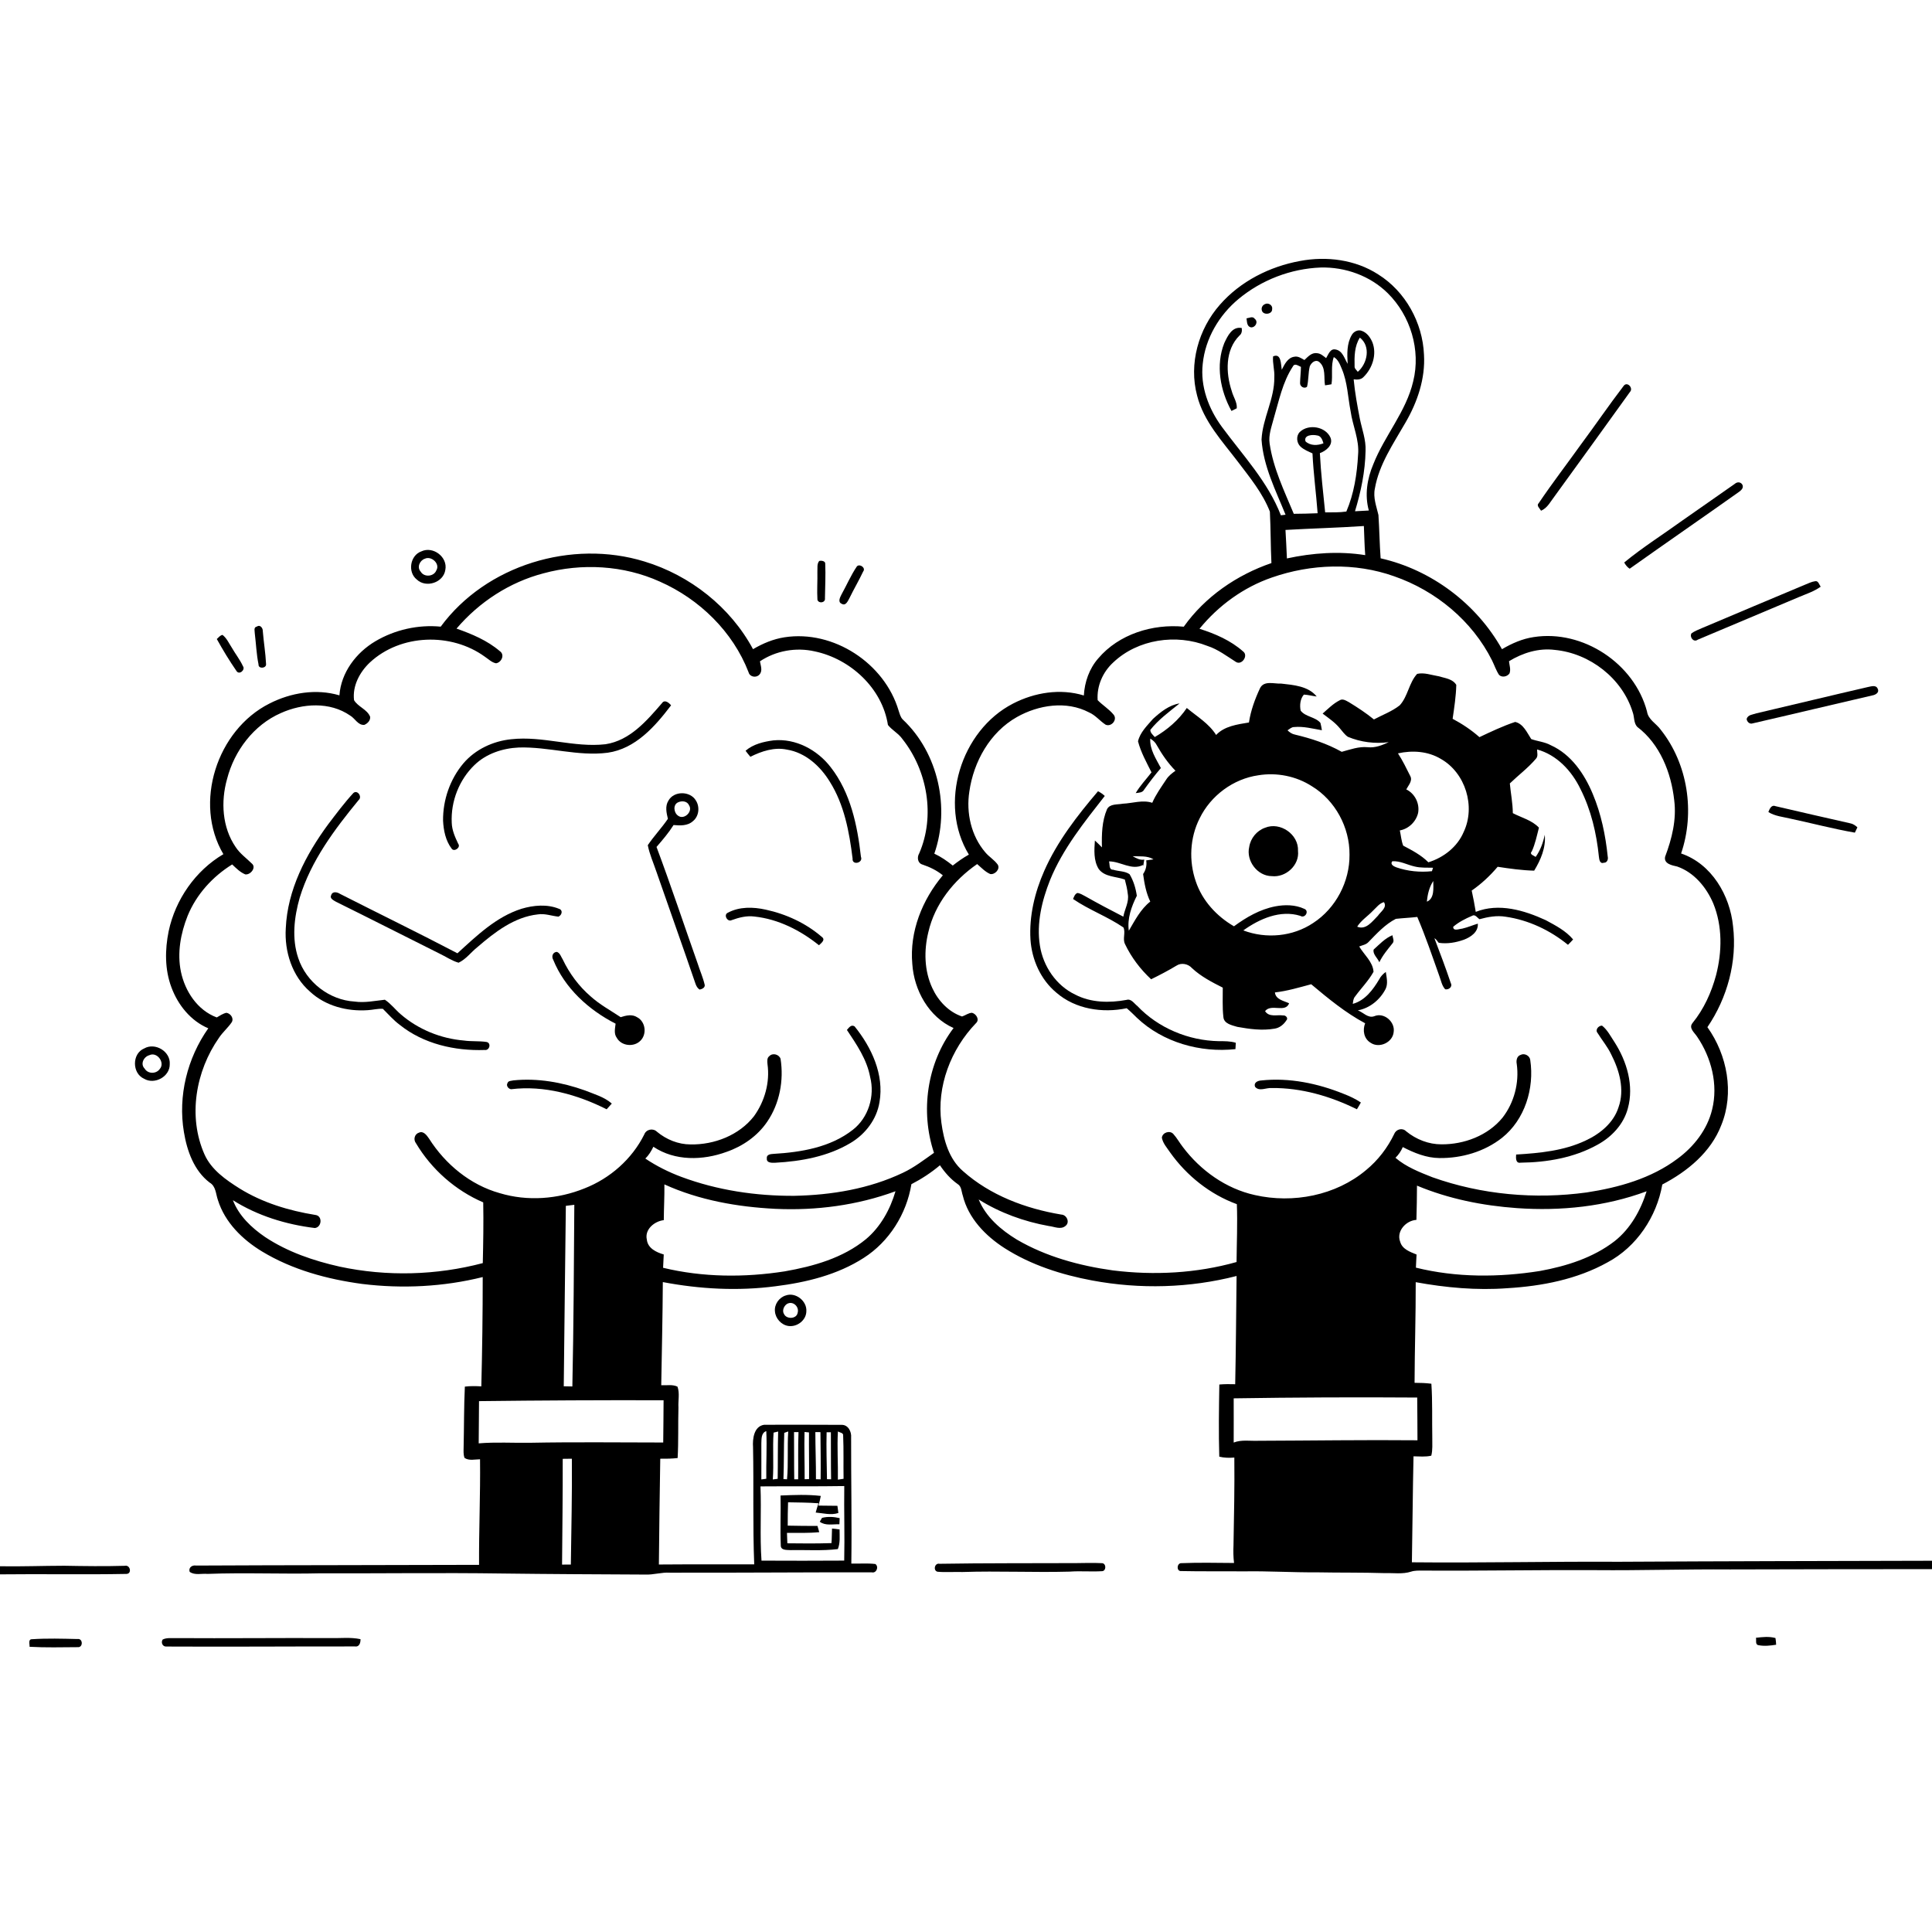 <svg xmlns="http://www.w3.org/2000/svg" viewBox="0 0 1024 1024" version="1.1">
<g id="Parent-Group"><g id="Group-rgba(0,0,0,0)" fill="rgba(0,0,0,0)">
<path fill="rgba(0,0,0,0)" opacity="1.00" d=" M 0.00 0.00 L 1024.00 0.00 L 1024.00 827.23 C 968.66 827.36 913.32 827.46 857.98 827.77 C 821.43 827.57 784.88 828.42 748.33 828.05 C 748.67 809.32 748.77 790.60 749.19 771.88 C 752.32 771.90 755.52 772.28 758.61 771.54 C 759.41 768.45 759.09 765.21 759.14 762.06 C 758.96 752.50 759.30 742.93 758.66 733.40 C 755.70 733.02 752.72 732.93 749.75 732.92 C 749.81 715.14 750.41 697.36 750.36 679.58 C 766.36 682.50 782.69 684.00 798.94 682.77 C 817.26 681.68 835.86 678.08 852.03 669.07 C 867.46 660.85 878.08 644.88 881.06 627.81 C 894.32 620.90 906.84 610.67 912.32 596.34 C 919.29 579.29 915.50 559.17 904.96 544.42 C 915.52 528.92 920.78 509.62 918.55 490.92 C 916.93 474.56 907.20 457.86 891.02 452.36 C 898.45 430.57 894.64 404.94 880.25 386.81 C 877.90 383.48 873.56 381.45 872.94 377.08 C 866.25 351.64 838.95 333.61 812.92 337.66 C 806.90 338.54 801.28 341.02 796.08 344.09 C 782.59 319.99 758.72 302.03 731.76 295.92 C 731.20 288.28 731.11 280.61 730.60 272.97 C 729.55 268.38 727.70 263.79 728.70 258.99 C 730.92 246.08 738.56 235.13 744.93 223.99 C 751.25 213.14 755.51 200.66 754.74 187.96 C 754.03 171.03 744.91 154.45 730.46 145.43 C 718.32 137.58 703.04 135.66 689.01 138.33 C 672.93 141.27 657.44 149.09 646.59 161.49 C 635.22 174.36 630.00 192.86 634.48 209.63 C 637.92 223.33 647.86 233.88 656.18 244.83 C 662.46 253.12 669.26 261.37 673.06 271.16 C 673.53 280.20 673.44 289.36 673.88 298.44 C 655.51 304.74 638.75 316.25 627.42 332.16 C 610.92 330.59 593.02 336.07 582.09 348.97 C 577.33 354.39 574.87 361.47 574.46 368.62 C 562.03 364.80 548.34 367.01 536.93 372.91 C 509.24 387.14 497.14 426.11 513.52 452.96 C 510.50 454.63 507.69 456.65 504.98 458.76 C 501.95 456.32 498.74 454.10 495.21 452.46 C 503.66 428.27 497.33 399.07 478.53 381.39 C 477.23 380.12 476.86 378.28 476.28 376.63 C 468.88 351.55 441.77 333.74 415.78 337.78 C 409.84 338.70 404.27 341.05 399.12 344.08 C 387.14 321.75 365.71 304.93 341.55 297.60 C 303.08 285.78 257.64 299.49 233.58 332.14 C 221.63 330.98 209.27 333.77 198.94 339.89 C 188.74 345.92 180.75 356.47 179.90 368.55 C 167.58 364.91 154.12 367.12 142.81 372.90 C 115.00 386.88 102.37 425.64 118.40 452.73 C 103.56 461.47 92.96 476.78 89.39 493.57 C 87.39 503.38 87.30 513.84 90.86 523.32 C 94.31 532.64 101.08 541.10 110.40 545.02 C 99.27 560.79 94.25 580.92 97.48 600.03 C 99.13 610.00 102.80 620.43 111.11 626.79 C 114.47 628.72 114.35 632.83 115.51 636.09 C 119.21 647.91 128.53 657.03 138.90 663.31 C 154.96 673.02 173.44 678.02 191.92 680.51 C 213.21 683.14 235.01 682.05 255.85 676.87 C 255.86 696.18 255.59 715.50 255.11 734.81 C 252.20 734.64 249.27 734.57 246.38 734.94 C 245.87 745.62 245.98 756.33 245.73 767.02 C 245.72 768.91 245.52 770.90 246.22 772.73 C 248.67 774.35 251.71 773.47 254.43 773.45 C 254.65 792.10 253.81 810.75 253.91 829.40 C 203.92 829.59 153.94 829.52 103.96 829.78 C 101.88 829.41 99.76 830.83 100.54 833.12 C 103.25 835.05 106.88 833.90 110.00 834.20 C 130.01 833.43 150.02 834.38 170.03 833.88 C 202.02 834.01 234.02 833.52 266.01 833.99 C 291.34 834.31 316.67 834.43 342.01 834.55 C 346.39 834.74 350.64 833.27 355.03 833.55 C 390.69 833.63 426.34 833.32 461.99 833.36 C 464.53 834.03 465.96 830.39 463.96 828.96 C 459.73 828.45 455.46 828.84 451.22 828.74 C 451.52 806.48 451.07 784.22 451.11 761.96 C 451.40 758.83 449.54 755.05 445.96 755.20 C 432.28 755.18 418.58 755.07 404.91 755.18 C 399.58 756.04 398.81 762.65 399.13 767.03 C 399.54 787.73 398.94 808.45 399.75 829.13 C 382.91 829.19 366.06 829.08 349.22 829.22 C 349.37 810.52 349.67 791.83 349.95 773.15 C 353.02 773.19 356.10 773.14 359.16 772.79 C 359.66 763.87 359.34 754.94 359.59 746.02 C 359.36 742.36 360.36 738.40 359.07 734.94 C 356.41 733.66 353.31 734.37 350.47 734.20 C 350.78 715.98 351.21 697.75 351.31 679.53 C 370.96 683.27 391.19 684.35 411.06 681.74 C 427.35 679.70 443.84 675.70 457.80 666.71 C 471.30 658.10 480.50 643.38 483.06 627.65 C 488.45 624.87 493.55 621.53 498.19 617.62 C 500.76 621.43 503.81 624.92 507.58 627.58 C 509.69 628.85 509.56 631.57 510.29 633.65 C 513.20 645.64 522.31 655.03 532.43 661.53 C 546.46 670.49 562.62 675.64 578.89 678.68 C 604.17 683.39 630.49 682.70 655.41 676.30 C 655.19 695.42 655.08 714.55 654.68 733.67 C 651.87 733.58 649.06 733.58 646.27 733.82 C 646.06 746.56 645.86 759.32 646.24 772.06 C 648.85 772.73 651.54 772.74 654.22 772.54 C 654.39 788.04 654.06 803.55 653.78 819.05 C 653.64 822.16 653.68 825.29 654.07 828.41 C 644.80 828.36 635.51 828.12 626.26 828.51 C 623.67 828.31 623.42 832.93 626.04 832.69 C 637.03 832.94 648.04 832.73 659.04 832.86 C 672.04 832.62 685.02 833.47 698.02 833.37 C 710.01 833.60 722.01 833.41 734.01 833.79 C 738.63 833.63 743.41 834.46 747.90 833.00 C 749.89 832.35 752.01 832.45 754.08 832.44 C 784.71 832.65 815.34 832.04 845.97 832.21 C 869.66 832.42 893.33 831.65 917.02 831.83 C 952.68 831.74 988.34 831.67 1024.00 831.67 L 1024.00 1024.00 L 0.00 1024.00 L 0.00 834.44 C 22.34 834.18 44.70 834.64 67.04 834.21 C 70.05 834.11 69.05 829.23 66.12 829.91 C 55.43 830.22 44.73 830.08 34.04 829.88 C 22.69 829.90 11.35 830.34 0.00 830.15 L 0.00 0.00 M 860.59 204.50 C 852.74 214.76 845.46 225.45 837.75 235.82 C 830.40 246.09 822.68 256.11 815.63 266.58 C 814.11 268.01 816.11 269.42 816.78 270.70 C 820.22 269.25 821.86 265.74 824.03 262.95 C 837.38 244.58 850.68 226.16 863.93 207.72 C 865.85 205.73 862.48 201.98 860.59 204.50 M 919.46 256.46 C 910.25 262.89 901.03 269.32 891.83 275.78 C 881.52 283.24 870.69 290.04 860.86 298.14 C 861.59 299.43 862.47 300.63 863.76 301.43 C 883.00 287.77 902.44 274.37 921.69 260.72 C 922.85 259.85 924.15 258.78 923.60 257.13 C 922.84 255.36 920.73 255.27 919.46 256.46 M 223.35 292.23 C 217.35 294.32 215.94 303.22 220.88 307.14 C 225.77 311.84 235.09 308.80 236.04 302.01 C 237.37 295.26 229.55 289.31 223.35 292.23 M 434.20 297.33 C 432.88 298.92 433.38 301.11 433.23 303.01 C 433.34 307.98 432.96 312.97 433.26 317.94 C 433.98 320.09 437.62 319.47 437.24 317.05 C 437.33 310.97 437.65 304.87 437.39 298.80 C 437.51 297.32 435.26 297.00 434.20 297.33 M 454.19 300.17 C 450.99 304.86 448.76 310.16 445.99 315.12 C 445.27 316.56 443.92 319.07 446.07 319.99 C 448.27 321.35 449.35 318.59 450.19 317.09 C 452.51 312.32 455.22 307.74 457.48 302.94 C 459.07 300.99 455.69 298.62 454.19 300.17 M 956.87 309.83 C 938.56 317.53 920.23 325.18 901.95 332.96 C 900.08 333.77 898.14 334.50 896.50 335.71 C 895.38 337.73 897.69 340.67 899.83 339.05 C 917.70 331.48 935.59 323.95 953.49 316.44 C 957.40 314.78 961.53 313.47 965.02 310.94 C 964.17 309.91 963.78 307.64 961.98 308.07 C 960.18 308.33 958.54 309.17 956.87 309.83 M 136.18 332.08 C 134.23 332.46 135.07 334.48 135.06 335.87 C 135.73 341.27 135.92 346.76 137.02 352.11 C 136.84 354.69 141.22 354.28 141.02 352.01 C 140.75 346.13 139.75 340.30 139.28 334.43 C 139.35 332.84 137.79 330.89 136.18 332.08 M 114.91 338.70 C 118.14 344.54 121.63 350.27 125.42 355.76 C 126.92 357.87 130.16 354.97 128.77 353.09 C 127.16 349.60 124.74 346.56 122.83 343.23 C 121.32 340.92 120.17 338.25 117.94 336.51 C 116.64 336.76 115.83 337.86 114.91 338.70 M 990.07 364.13 C 970.36 368.67 950.72 373.46 931.03 378.05 C 929.15 378.71 926.46 378.77 925.76 381.01 C 925.85 382.52 927.35 383.97 928.92 383.41 C 950.11 378.55 971.24 373.44 992.43 368.57 C 994.05 368.30 996.23 367.06 995.23 365.08 C 994.34 362.86 991.80 363.82 990.07 364.13 M 937.27 430.40 C 940.81 432.62 945.05 432.95 949.03 433.91 C 960.40 436.34 971.67 439.33 983.12 441.32 C 983.46 440.62 984.13 439.20 984.46 438.50 C 983.35 437.46 982.08 436.61 980.57 436.35 C 967.38 433.40 954.21 430.33 941.04 427.28 C 938.83 426.39 937.89 428.83 937.27 430.40 M 76.43 555.70 C 69.88 558.41 69.95 568.90 76.34 571.74 C 81.94 575.09 90.13 570.60 89.97 564.01 C 90.43 557.30 82.23 552.37 76.43 555.70 M 416.45 686.63 C 412.92 687.68 410.32 691.37 410.74 695.07 C 411.02 698.84 414.13 702.27 417.90 702.80 C 422.48 703.44 427.35 699.75 427.38 694.99 C 427.76 689.52 421.64 684.73 416.45 686.63 M 570.32 828.48 C 546.21 828.59 522.09 828.44 497.99 828.84 C 495.37 828.25 494.45 832.45 496.90 833.05 C 501.28 833.45 505.69 833.06 510.08 833.20 C 529.05 832.56 548.04 833.52 567.02 832.99 C 572.65 832.57 578.30 833.12 583.93 832.77 C 586.43 832.89 586.47 828.43 583.94 828.51 C 579.41 828.27 574.86 828.44 570.32 828.48 M 86.22 868.99 C 85.17 870.56 86.18 872.86 88.19 872.70 C 121.47 872.88 154.76 872.61 188.04 872.65 C 190.46 873.08 191.12 870.72 191.08 868.80 C 185.79 867.65 180.33 868.36 174.97 868.22 C 147.65 868.10 120.33 868.41 93.01 868.23 C 90.75 868.31 88.32 867.93 86.22 868.99 M 930.70 868.05 C 930.98 869.29 930.17 871.71 932.04 871.98 C 935.12 872.60 938.30 872.22 941.39 871.74 C 941.35 870.54 941.23 869.35 941.03 868.19 C 937.65 867.25 934.12 867.67 930.70 868.05 M 15.67 872.83 C 24.15 873.31 32.66 873.08 41.15 873.03 C 44.13 873.35 44.03 868.24 41.04 868.72 C 33.03 868.53 24.96 868.29 16.97 868.82 C 14.77 868.79 15.80 871.53 15.67 872.83 Z" />
<path fill="rgba(0,0,0,0)" opacity="1.00" d=" M 656.46 158.46 C 668.62 148.36 684.16 142.40 699.95 141.79 C 712.99 141.44 726.24 146.19 735.56 155.42 C 747.58 167.31 753.12 185.56 749.04 202.06 C 745.30 218.19 733.84 230.88 727.87 246.08 C 724.60 253.76 723.24 262.42 725.51 270.58 C 723.06 270.71 720.61 270.82 718.17 270.98 C 721.34 260.60 723.57 249.84 723.78 238.95 C 724.05 233.09 721.88 227.56 720.74 221.91 C 719.40 215.00 718.12 208.07 717.47 201.05 C 719.31 201.29 721.36 201.29 722.72 199.80 C 727.44 195.19 729.88 187.73 727.39 181.40 C 726.33 178.89 724.57 176.41 721.94 175.42 C 719.90 174.51 717.50 175.68 716.48 177.53 C 713.76 182.11 713.99 187.70 714.29 192.83 C 712.57 190.05 711.62 185.86 707.87 185.24 C 705.04 184.59 704.04 187.95 702.87 189.82 C 701.42 188.69 699.97 187.31 698.04 187.20 C 695.21 186.75 693.21 189.10 691.37 190.82 C 689.72 189.90 688.01 188.64 686.01 189.08 C 682.49 189.56 680.80 193.17 679.36 195.98 C 678.87 193.26 679.18 186.94 674.76 188.90 C 674.42 192.60 675.65 196.26 675.41 199.98 C 675.59 211.41 669.19 221.68 668.64 232.98 C 669.59 247.11 676.14 259.92 681.37 272.82 C 680.75 272.89 679.51 273.03 678.89 273.11 C 672.02 255.38 658.79 241.39 647.68 226.32 C 640.61 216.74 636.10 204.81 637.48 192.78 C 638.85 179.37 646.17 167.00 656.46 158.46 M 670.31 161.26 C 669.11 161.80 668.45 163.15 668.78 164.41 C 669.28 167.24 674.48 166.73 674.26 163.78 C 674.65 161.67 672.04 160.20 670.31 161.26 M 660.67 168.74 C 660.99 170.47 660.76 172.93 662.94 173.49 C 665.36 173.78 667.10 170.56 665.04 168.98 C 663.96 167.40 662.12 168.57 660.67 168.74 M 648.90 181.83 C 644.24 193.52 646.76 207.05 652.70 217.81 C 653.40 217.46 654.81 216.76 655.51 216.41 C 655.81 213.18 653.62 210.32 652.85 207.26 C 649.64 197.67 649.27 185.48 656.94 177.85 C 658.20 176.87 658.36 175.33 658.14 173.85 C 653.09 172.89 650.66 178.07 648.90 181.83 Z" />
<path fill="rgba(0,0,0,0)" opacity="1.00" d=" M 717.96 194.14 C 717.82 188.99 717.88 183.42 720.76 178.94 C 726.63 183.53 724.81 192.67 719.65 197.08 C 719.04 196.13 717.85 195.40 717.96 194.14 Z" />
<path fill="rgba(0,0,0,0)" opacity="1.00" d=" M 706.94 189.25 C 709.33 190.58 710.22 193.26 711.24 195.63 C 714.21 202.71 714.39 210.49 715.85 217.94 C 716.92 225.69 720.56 233.07 719.81 241.05 C 719.25 251.27 717.65 261.68 713.59 271.13 C 709.88 271.69 706.10 271.52 702.36 271.57 C 701.30 261.12 700.09 250.68 699.56 240.18 C 702.82 238.98 706.72 235.94 705.21 232.00 C 702.61 226.07 693.61 224.54 688.97 228.92 C 686.85 231.00 687.18 234.73 689.28 236.70 C 691.09 238.37 693.44 239.27 695.64 240.30 C 696.15 250.91 697.58 261.44 698.37 272.03 C 694.16 272.17 689.94 272.34 685.73 272.33 C 680.69 260.23 674.85 248.21 672.93 235.11 C 672.25 230.58 673.95 226.22 675.07 221.91 C 677.86 212.51 679.77 202.55 685.25 194.24 C 686.21 192.27 688.16 193.93 689.52 194.45 C 689.50 197.33 689.11 200.20 689.06 203.08 C 689.03 204.89 691.22 206.19 692.74 205.03 C 693.63 201.47 693.34 197.73 694.21 194.16 C 695.00 192.28 697.18 190.30 699.20 191.84 C 702.86 194.85 701.57 200.09 702.28 204.22 C 703.42 204.09 704.57 203.91 705.71 203.67 C 706.48 198.88 705.27 193.88 706.94 189.25 Z" />
<path fill="rgba(0,0,0,0)" opacity="1.00" d=" M 691.96 233.95 C 690.84 230.52 695.75 230.25 698.01 230.78 C 700.20 230.96 700.92 233.19 701.46 234.96 C 698.37 236.20 694.54 236.34 691.96 233.95 Z" />
<path fill="rgba(0,0,0,0)" opacity="1.00" d=" M 681.33 280.88 C 695.18 280.07 709.04 279.74 722.88 278.80 C 723.13 283.95 723.18 289.10 723.60 294.23 C 709.82 292.04 695.68 293.04 682.09 295.98 C 681.82 290.95 681.68 285.91 681.33 280.88 Z" />
<path fill="rgba(0,0,0,0)" opacity="1.00" d=" M 225.17 296.14 C 228.62 294.46 233.40 298.81 231.27 302.30 C 229.99 305.65 224.82 306.11 223.00 303.01 C 220.85 300.71 222.43 297.06 225.17 296.14 Z" />
<path fill="rgba(0,0,0,0)" opacity="1.00" d=" M 674.16 306.08 C 694.85 298.87 718.09 298.04 738.87 305.42 C 760.95 313.05 780.31 329.05 790.82 350.05 C 792.07 352.60 792.96 355.33 794.54 357.72 C 796.09 359.25 798.90 358.65 800.07 356.92 C 800.86 354.82 800.01 352.58 799.80 350.46 C 807.05 346.03 815.57 343.36 824.13 344.47 C 842.65 346.24 859.86 359.56 865.36 377.46 C 866.31 379.98 865.84 383.17 867.75 385.24 C 879.81 394.35 885.76 409.51 887.37 424.14 C 888.68 434.38 886.14 444.56 882.55 454.07 C 881.73 457.86 886.28 458.68 888.96 459.28 C 897.93 462.40 904.46 470.34 908.09 478.88 C 912.98 490.88 912.76 504.45 909.55 516.86 C 907.09 526.03 903.06 534.88 897.04 542.27 C 894.89 544.93 898.18 547.37 899.53 549.49 C 907.08 560.59 910.75 574.86 907.46 588.08 C 904.89 598.71 897.79 607.79 889.07 614.18 C 875.17 624.61 857.94 629.42 840.99 632.02 C 813.61 635.76 785.22 633.24 759.14 623.94 C 752.32 621.24 745.26 618.49 739.63 613.66 C 741.28 612.03 742.60 610.11 743.51 607.97 C 749.55 611.09 756.04 613.74 762.95 613.79 C 774.73 613.93 786.76 610.42 796.08 603.09 C 808.20 593.48 813.33 576.81 811.06 561.81 C 810.81 559.52 807.97 558.04 805.96 559.12 C 803.93 559.74 803.54 562.14 803.91 563.95 C 805.29 573.93 802.53 584.47 796.34 592.43 C 788.59 601.89 776.04 606.60 764.01 606.52 C 757.19 606.54 750.59 603.92 745.34 599.65 C 743.38 597.62 740.06 598.41 739.01 600.95 C 735.46 608.31 730.41 614.95 724.07 620.15 C 708.01 633.66 685.34 638.01 665.08 633.40 C 649.78 630.02 636.31 620.38 626.95 607.97 C 625.18 605.71 623.82 603.15 621.89 601.03 C 620.04 598.96 616.13 600.22 615.81 603.00 C 616.37 606.04 618.57 608.39 620.24 610.89 C 629.00 623.19 641.34 633.04 655.56 638.24 C 655.95 648.45 655.49 658.68 655.40 668.90 C 634.17 674.88 611.71 676.05 589.86 673.34 C 572.15 670.87 554.49 666.08 538.95 657.01 C 530.52 651.87 522.58 645.08 518.72 635.75 C 530.05 642.85 542.78 647.46 555.93 649.82 C 558.82 650.13 562.24 651.94 564.78 649.72 C 567.19 647.84 565.38 643.85 562.52 643.75 C 543.63 640.60 524.82 633.57 510.37 620.69 C 502.96 614.29 500.21 604.37 498.95 595.03 C 496.37 575.83 504.00 556.09 517.30 542.29 C 519.34 540.44 517.42 537.36 515.18 536.80 C 513.24 536.87 511.69 538.19 509.90 538.76 C 502.79 536.36 497.28 530.47 494.18 523.77 C 489.85 514.52 489.64 503.78 492.06 493.98 C 495.49 479.10 505.51 466.54 517.91 457.97 C 520.12 459.86 522.14 462.10 524.87 463.26 C 527.32 463.69 530.28 460.61 528.81 458.25 C 527.00 455.73 524.22 454.14 522.24 451.77 C 514.73 443.02 512.02 430.82 513.77 419.56 C 516.03 403.65 524.75 388.08 539.00 380.04 C 550.42 373.61 565.19 371.28 577.18 377.57 C 580.61 379.04 582.91 382.10 585.98 384.09 C 589.01 385.46 592.38 381.48 590.28 378.84 C 587.84 375.85 584.46 373.84 581.78 371.10 C 581.25 363.54 584.54 356.14 590.08 351.07 C 603.11 338.75 623.44 335.81 639.92 342.34 C 645.53 344.14 650.21 347.77 655.12 350.87 C 658.21 352.76 661.86 347.40 658.82 345.24 C 652.27 339.44 644.03 335.87 635.75 333.27 C 645.79 320.96 659.09 311.27 674.16 306.08 M 751.11 357.17 C 746.75 361.90 746.25 369.08 741.89 373.83 C 737.79 377.07 732.78 378.88 728.21 381.32 C 724.03 377.92 719.53 374.95 714.94 372.16 C 713.47 371.39 711.66 370.11 710.02 371.19 C 706.60 372.93 703.87 375.71 701.02 378.22 C 704.19 380.62 707.56 382.86 710.11 385.98 C 711.49 387.53 712.64 389.36 714.41 390.53 C 721.23 393.38 728.72 394.31 736.06 393.37 C 732.57 394.99 728.87 396.47 724.95 396.04 C 720.18 395.57 715.66 397.26 711.14 398.48 C 703.43 394.16 694.95 391.39 686.39 389.36 C 684.82 389.07 683.52 388.16 682.41 387.08 C 683.52 386.43 684.52 385.32 685.92 385.35 C 690.89 384.87 695.77 386.22 700.63 387.04 C 700.44 385.73 700.18 384.43 699.86 383.15 C 697.13 379.90 691.96 380.03 689.37 376.65 C 688.79 373.81 689.12 370.39 691.08 368.15 C 693.37 368.27 695.59 368.89 697.88 369.16 C 693.45 363.65 685.64 363.05 679.10 362.32 C 675.38 362.53 669.92 360.51 667.83 364.78 C 665.14 370.54 662.92 376.62 661.97 382.93 C 655.88 383.96 649.01 384.81 644.57 389.55 C 640.75 383.44 634.42 379.76 629.03 375.24 C 624.75 381.63 618.67 386.81 612.05 390.65 C 611.10 389.50 609.71 388.51 609.69 386.87 C 614.04 381.36 619.77 377.21 625.19 372.84 C 619.68 373.67 615.10 377.41 611.09 381.04 C 608.02 384.61 604.26 388.17 603.17 392.91 C 604.68 398.73 607.65 404.02 610.32 409.37 C 607.52 413.03 604.28 416.36 601.95 420.36 C 603.54 420.13 605.57 420.20 606.42 418.52 C 609.22 414.59 612.16 410.76 615.29 407.08 C 612.74 402.20 609.29 397.21 609.66 391.46 C 611.07 392.33 612.36 393.45 613.11 394.97 C 615.87 399.85 619.07 404.50 623.02 408.51 C 621.17 409.83 619.34 411.23 618.12 413.17 C 615.48 417.17 612.63 421.08 610.72 425.50 C 605.62 423.81 600.28 425.76 595.09 425.98 C 592.29 426.54 588.33 425.90 586.75 428.87 C 584.02 435.24 583.88 442.31 584.05 449.13 C 582.82 447.89 581.61 446.63 580.31 445.49 C 579.97 450.52 579.55 456.13 582.35 460.60 C 585.57 464.91 591.56 464.48 596.19 466.18 C 596.86 468.71 597.49 471.27 597.76 473.89 C 598.53 478.06 596.09 481.84 595.39 485.85 C 588.59 482.36 581.83 478.79 575.19 475.02 C 573.84 474.33 572.53 473.44 571.01 473.30 C 569.68 473.89 569.25 475.27 568.75 476.49 C 577.19 482.28 587.00 485.79 595.44 491.57 C 596.72 494.25 594.86 497.62 596.29 500.40 C 599.62 507.42 604.43 513.74 610.12 519.03 C 614.69 516.79 619.21 514.43 623.57 511.80 C 626.14 510.10 629.79 510.87 631.78 513.13 C 636.52 517.57 642.34 520.56 648.09 523.47 C 648.14 528.62 647.82 533.81 648.41 538.95 C 648.65 542.64 652.94 543.39 655.80 544.26 C 662.26 545.42 668.93 546.35 675.47 545.22 C 678.11 544.87 680.39 543.04 681.79 540.83 C 682.98 539.66 681.46 538.03 680.14 538.21 C 676.82 537.72 672.67 539.30 670.51 535.92 C 673.79 531.77 681.27 537.04 683.26 531.76 C 680.43 530.44 676.14 529.79 675.73 526.01 C 682.29 525.27 688.60 523.37 694.96 521.67 C 703.97 529.22 713.13 536.79 723.55 542.36 C 722.10 546.06 722.87 550.53 726.44 552.68 C 731.02 555.85 738.21 552.51 738.68 546.95 C 739.48 541.56 733.55 536.43 728.39 538.61 C 725.09 539.84 722.56 536.57 719.68 535.51 C 726.07 534.36 731.48 529.84 734.41 524.15 C 735.76 521.31 734.93 518.10 734.51 515.15 C 733.06 516.18 731.82 517.46 731.01 519.06 C 727.75 524.55 723.48 530.34 717.00 532.07 C 717.20 530.72 717.25 529.27 718.20 528.20 C 721.41 523.78 725.34 519.88 728.00 515.07 C 727.65 509.74 722.98 506.05 720.41 501.66 C 722.06 500.97 724.04 500.71 725.31 499.32 C 729.72 494.79 734.11 489.93 739.82 487.01 C 743.59 486.59 747.40 486.44 751.19 486.00 C 755.56 496.21 759.12 506.75 762.84 517.22 C 763.78 519.62 764.17 522.38 765.97 524.33 C 767.81 524.75 770.02 523.06 768.96 521.09 C 766.28 513.10 763.26 505.14 760.28 497.32 C 761.29 497.76 761.80 498.91 762.56 499.70 C 767.05 500.38 771.66 499.58 775.91 498.06 C 779.55 496.68 783.59 493.97 783.28 489.55 C 780.49 490.39 777.81 491.57 774.97 492.21 C 773.51 492.28 770.19 493.81 770.23 491.21 C 773.15 488.71 776.64 486.94 780.16 485.44 C 781.82 484.35 782.96 486.43 784.16 487.20 C 788.65 485.97 793.32 485.12 797.98 485.88 C 810.12 487.61 821.58 493.05 831.06 500.77 C 832.00 499.86 832.91 498.91 833.78 497.93 C 829.94 493.33 824.47 490.52 819.30 487.72 C 807.88 482.46 794.44 478.46 782.18 483.31 C 781.57 479.53 780.85 475.77 780.03 472.03 C 785.17 468.46 789.76 464.19 793.79 459.41 C 800.19 460.40 806.65 461.30 813.14 461.47 C 816.61 455.77 819.41 449.27 818.76 442.45 C 817.88 446.63 816.43 450.69 813.92 454.20 C 813.05 453.44 810.38 452.90 811.88 451.26 C 813.71 447.25 814.57 442.91 815.67 438.67 C 811.95 434.72 806.50 433.42 801.83 430.99 C 801.79 425.69 800.72 420.48 800.24 415.24 C 804.82 410.82 810.00 406.97 814.13 402.09 C 815.36 400.75 814.64 398.82 814.69 397.23 C 825.18 400.10 833.06 408.61 837.66 418.16 C 843.32 429.34 846.20 441.73 847.46 454.14 C 847.62 455.57 847.96 458.03 850.08 457.26 C 851.75 457.38 852.49 455.46 852.14 454.09 C 850.97 442.73 848.65 431.38 844.20 420.82 C 839.79 410.22 832.77 399.85 821.98 395.00 C 818.75 393.21 815.00 392.94 811.59 391.73 C 809.34 388.32 807.44 383.66 803.08 382.64 C 796.57 384.80 790.33 387.78 784.13 390.70 C 779.81 386.88 775.00 383.68 769.92 380.98 C 770.79 375.02 771.72 369.01 771.86 363.00 C 769.91 359.76 765.68 359.40 762.40 358.41 C 758.70 357.81 754.83 356.31 751.11 357.17 M 553.48 461.55 C 548.45 472.95 545.43 485.46 546.17 497.97 C 546.88 508.66 551.58 519.25 559.92 526.15 C 570.00 534.90 584.40 537.07 597.18 534.38 C 599.08 535.96 600.81 537.73 602.59 539.46 C 616.31 552.51 636.24 558.08 654.81 556.06 C 654.86 555.22 654.95 553.53 655.00 552.69 C 652.10 551.80 649.05 551.85 646.05 551.84 C 629.96 551.56 613.95 544.92 602.82 533.20 C 601.08 531.87 599.58 529.19 597.05 529.97 C 588.00 531.64 578.21 531.49 569.88 527.16 C 559.76 522.35 552.87 512.10 551.17 501.15 C 549.30 489.35 552.23 477.35 556.57 466.40 C 563.31 449.86 574.65 435.82 585.55 421.87 C 584.47 420.87 583.28 420.02 581.97 419.38 C 570.96 432.31 560.38 445.91 553.48 461.55 M 728.07 503.27 C 727.42 505.67 730.20 507.83 731.08 510.02 C 732.83 506.30 735.51 503.20 738.04 500.01 C 739.21 498.77 738.16 497.10 738.02 495.69 C 734.09 497.28 731.17 500.51 728.07 503.27 M 846.73 547.47 C 849.07 551.29 852.03 554.74 853.95 558.82 C 858.32 567.32 861.20 577.49 857.86 586.85 C 855.26 595.12 848.05 600.97 840.44 604.50 C 828.94 609.95 816.11 611.17 803.58 611.93 C 803.45 613.65 803.25 616.74 805.98 616.24 C 819.96 616.09 834.31 613.62 846.65 606.76 C 854.19 602.67 860.57 595.91 862.79 587.48 C 866.12 575.44 862.28 562.55 855.70 552.31 C 853.68 549.30 852.01 545.88 849.12 543.61 C 847.25 543.53 845.33 545.84 846.73 547.47 M 668.47 572.67 C 666.60 572.79 664.33 573.80 665.24 576.07 C 667.47 578.66 671.14 576.44 674.02 576.68 C 689.72 576.50 705.19 581.03 719.19 587.94 C 719.92 586.75 720.64 585.57 721.29 584.35 C 718.45 582.43 715.34 580.99 712.16 579.76 C 698.39 574.20 683.34 571.07 668.47 572.67 Z" />
<path fill="rgba(0,0,0,0)" opacity="1.00" d=" M 288.03 303.88 C 308.28 298.37 330.52 299.57 349.72 308.26 C 370.69 317.51 388.44 334.77 396.75 356.29 C 397.37 358.85 400.86 359.44 402.52 357.53 C 404.35 355.53 403.15 352.79 402.79 350.51 C 411.23 344.87 421.89 343.00 431.77 345.23 C 450.71 349.19 467.62 364.75 470.62 384.25 C 472.84 387.05 476.24 388.73 478.32 391.73 C 491.56 408.42 495.78 432.52 487.21 452.28 C 485.96 454.33 486.30 457.45 488.90 458.22 C 492.79 459.53 496.51 461.32 499.72 463.93 C 488.82 476.89 482.00 493.81 483.54 510.92 C 484.45 524.86 492.30 539.06 505.41 544.88 C 491.31 563.47 487.69 589.00 495.03 611.03 C 489.70 614.77 484.52 618.80 478.60 621.58 C 460.68 630.12 440.69 633.42 420.97 633.81 C 400.66 633.92 380.23 630.88 361.16 623.78 C 354.45 621.27 347.99 618.06 342.04 614.06 C 343.88 612.28 345.20 610.09 346.30 607.80 C 357.71 615.47 372.56 615.10 385.07 610.52 C 393.65 607.55 401.49 602.12 406.62 594.56 C 413.23 584.92 415.51 572.64 413.71 561.18 C 412.89 558.81 409.51 557.90 407.75 559.78 C 406.43 560.74 406.67 562.52 406.78 563.95 C 408.16 573.63 405.32 583.71 399.64 591.60 C 391.77 601.71 378.58 606.80 365.99 606.57 C 359.46 606.56 353.18 603.98 348.20 599.84 C 346.09 597.78 342.46 598.56 341.45 601.33 C 334.95 614.37 323.34 624.56 309.83 629.86 C 295.65 635.60 279.56 636.83 264.86 632.39 C 249.26 628.03 236.02 617.07 227.42 603.52 C 226.24 601.83 224.50 599.26 222.10 600.31 C 219.72 601.03 218.96 604.01 220.48 605.95 C 228.71 619.77 241.33 630.92 256.12 637.29 C 256.33 648.01 256.13 658.75 255.89 669.47 C 231.22 675.98 205.03 676.68 180.07 671.35 C 166.18 668.24 152.42 663.56 140.49 655.64 C 133.29 650.72 126.64 644.42 123.44 636.13 C 136.51 644.38 151.61 649.02 166.88 650.88 C 170.61 650.47 171.07 644.34 167.10 643.94 C 153.05 641.66 139.13 637.45 126.96 629.90 C 119.67 625.31 112.03 620.01 108.40 611.89 C 99.49 591.83 103.70 567.68 116.08 550.03 C 118.04 547.09 120.80 544.78 122.78 541.87 C 124.12 539.78 122.23 537.12 120.00 536.80 C 118.12 537.20 116.54 538.34 114.89 539.26 C 104.64 535.45 98.06 525.40 95.89 515.03 C 93.83 505.08 95.75 494.71 99.46 485.38 C 104.11 474.03 112.69 464.60 123.06 458.17 C 125.16 460.17 127.27 462.31 129.99 463.44 C 132.75 463.85 136.09 459.74 133.41 457.63 C 130.53 454.79 127.14 452.40 124.90 448.96 C 117.74 438.53 116.97 424.85 120.34 412.92 C 124.19 397.89 134.49 384.24 148.86 377.94 C 160.39 372.76 174.84 371.80 185.60 379.27 C 188.19 380.76 189.72 384.48 193.08 384.20 C 194.78 383.52 196.44 381.85 196.17 379.86 C 194.54 375.90 189.72 374.64 187.65 371.10 C 186.73 363.54 190.67 356.19 196.05 351.12 C 212.34 335.97 239.23 335.13 257.05 348.12 C 258.93 349.35 260.62 351.14 262.92 351.56 C 265.85 351.09 267.70 346.97 264.88 345.09 C 258.26 339.44 250.09 336.03 241.97 333.17 C 253.96 319.09 270.10 308.57 288.03 303.88 M 350.82 372.73 C 342.75 382.07 333.86 392.49 320.92 394.46 C 304.21 396.36 287.72 389.95 270.99 391.81 C 261.35 392.78 251.92 397.17 245.59 404.61 C 238.53 412.99 234.72 424.01 234.83 434.94 C 235.09 440.12 236.18 445.61 239.39 449.81 C 240.69 451.73 244.41 449.17 242.85 447.20 C 241.18 443.67 239.54 440.02 239.43 436.06 C 238.88 424.80 243.35 413.30 251.49 405.47 C 257.72 399.42 266.44 396.58 274.99 396.19 C 290.75 395.71 306.33 401.00 322.08 398.96 C 336.79 396.87 347.20 385.03 355.68 373.84 C 354.53 372.42 352.26 370.56 350.82 372.73 M 395.17 397.91 C 395.96 399.00 396.82 400.08 397.72 401.11 C 403.66 398.14 410.40 395.90 417.10 397.31 C 426.88 398.89 434.73 406.05 439.77 414.25 C 447.47 426.45 450.15 440.94 451.89 455.04 C 451.48 458.84 457.68 457.43 456.31 454.09 C 454.43 437.48 450.82 420.14 440.32 406.67 C 433.24 397.45 421.72 391.24 409.91 392.42 C 404.70 393.11 399.25 394.39 395.17 397.91 M 187.33 420.28 C 182.51 425.51 178.24 431.26 173.93 436.91 C 162.10 452.99 152.36 471.67 151.47 491.99 C 150.69 504.32 154.83 517.40 164.36 525.64 C 172.50 533.20 184.02 536.17 194.92 535.41 C 197.59 535.27 200.24 534.51 202.93 534.70 C 205.87 537.59 208.57 540.76 211.91 543.22 C 224.47 553.29 241.03 557.06 256.87 556.51 C 259.49 556.91 260.51 552.83 257.91 552.27 C 253.92 551.66 249.86 552.08 245.87 551.50 C 233.64 550.48 221.72 545.64 212.42 537.61 C 209.51 535.13 207.20 531.99 203.99 529.88 C 198.67 530.44 193.34 531.62 187.96 530.85 C 174.56 530.07 162.29 520.55 158.09 507.83 C 154.56 497.44 155.91 486.12 158.86 475.77 C 164.82 456.23 177.29 439.62 190.09 424.04 C 192.13 422.33 189.47 418.48 187.33 420.28 M 354.26 424.39 C 352.42 427.34 353.25 430.84 354.00 433.99 C 350.71 438.83 346.61 443.10 343.34 447.97 C 344.28 452.80 346.32 457.29 347.88 461.93 C 354.76 481.80 361.87 501.59 368.66 521.49 C 369.08 522.67 369.71 523.81 370.81 524.50 C 372.04 524.25 373.71 523.57 373.52 522.04 C 372.62 518.09 370.93 514.37 369.72 510.52 C 362.46 489.99 355.60 469.30 347.97 448.90 C 351.18 445.19 354.38 441.44 357.00 437.29 C 360.48 437.60 364.45 437.78 367.23 435.26 C 370.49 432.69 371.02 427.67 368.82 424.26 C 365.79 419.16 357.14 419.11 354.26 424.39 M 175.54 474.49 C 174.57 476.20 176.89 477.23 178.08 477.95 C 196.39 487.00 214.60 496.26 232.88 505.39 C 236.28 506.99 239.41 509.22 243.05 510.26 C 247.01 508.42 249.62 504.70 252.98 502.04 C 262.20 494.09 272.55 486.03 285.05 484.65 C 288.76 484.05 292.34 485.47 295.99 485.84 C 297.81 485.07 298.55 482.36 296.25 481.67 C 289.99 479.11 282.77 479.78 276.40 481.67 C 262.96 485.94 252.63 495.99 242.45 505.26 C 221.87 494.48 200.97 484.32 180.26 473.79 C 178.77 472.81 176.17 472.22 175.54 474.49 M 385.77 483.77 C 383.32 484.83 385.55 488.86 387.80 487.69 C 391.67 486.30 395.76 485.23 399.91 485.79 C 412.53 487.14 424.27 493.12 434.07 501.00 C 435.30 499.84 437.73 498.08 435.53 496.54 C 427.13 489.29 416.67 484.47 405.85 482.13 C 399.23 480.66 391.89 480.47 385.77 483.77 M 293.22 508.71 C 299.34 523.78 312.00 535.28 326.28 542.57 C 326.01 545.03 325.27 547.81 326.88 550.02 C 329.31 554.48 336.07 555.16 339.51 551.53 C 342.97 548.05 342.13 541.51 337.77 539.20 C 335.08 537.41 331.81 538.21 328.97 539.12 C 323.57 535.54 317.81 532.42 312.98 528.04 C 306.76 522.67 301.80 515.94 298.27 508.54 C 297.35 507.13 296.86 505.12 295.14 504.51 C 292.93 504.66 292.19 506.95 293.22 508.71 M 448.88 545.89 C 454.01 553.60 459.44 561.47 461.18 570.77 C 463.80 580.90 460.31 592.42 451.94 598.87 C 440.09 608.15 424.57 610.72 409.94 611.58 C 408.42 611.66 406.16 611.91 406.43 613.99 C 406.20 616.50 409.26 616.34 410.97 616.27 C 424.69 615.53 438.80 612.96 450.74 605.83 C 458.63 601.17 464.68 593.31 466.15 584.16 C 468.69 569.54 461.95 555.13 452.95 544.00 C 451.11 542.85 449.94 544.71 448.88 545.89 M 268.99 574.07 C 268.12 575.39 269.48 577.19 270.91 577.31 C 288.35 575.17 306.03 580.15 321.53 587.95 C 322.47 586.96 323.38 585.95 324.27 584.91 C 320.22 581.36 314.94 579.93 310.06 577.96 C 297.96 573.64 284.95 571.31 272.10 572.63 C 271.04 572.91 269.37 572.75 268.99 574.07 Z" />
<path fill="rgba(0,0,0,0)" opacity="1.00" d=" M 740.95 399.30 C 748.59 397.59 756.88 398.14 763.70 402.25 C 776.73 409.64 782.19 427.44 775.79 440.94 C 772.45 448.86 765.17 454.53 757.07 457.03 C 753.24 453.19 748.45 450.70 743.72 448.21 C 742.71 445.63 742.54 442.83 741.94 440.14 C 746.65 439.30 750.55 435.50 751.63 430.86 C 752.53 425.86 749.92 420.63 745.36 418.40 C 746.43 416.27 748.82 413.90 747.49 411.35 C 745.43 407.27 743.46 403.12 740.95 399.30 Z" />
<path fill="rgba(0,0,0,0)" opacity="1.00" d=" M 635.82 433.77 C 641.69 421.70 653.66 412.80 666.97 410.91 C 676.71 409.32 687.00 411.35 695.31 416.71 C 707.70 424.22 715.40 438.56 715.27 452.99 C 715.42 467.24 708.01 481.41 696.03 489.19 C 685.22 496.44 671.10 497.73 658.98 493.14 C 667.53 487.01 678.57 482.11 689.18 485.41 C 691.70 487.01 694.14 482.79 691.27 481.69 C 686.50 479.48 680.97 479.42 675.88 480.40 C 667.82 481.97 660.57 486.14 654.03 490.96 C 644.84 485.63 637.23 477.38 633.81 467.21 C 630.05 456.39 630.63 444.03 635.82 433.77 M 670.47 438.74 C 666.10 440.27 662.81 444.33 662.11 448.89 C 660.37 456.24 666.43 464.32 674.06 464.37 C 681.48 465.22 688.82 458.59 687.97 451.00 C 688.41 442.27 678.51 435.38 670.47 438.74 Z" />
<path fill="rgba(0,0,0,0)" opacity="1.00" d=" M 359.37 425.26 C 361.41 424.29 364.27 424.55 365.24 426.88 C 367.36 430.14 362.59 434.72 359.43 432.36 C 357.10 430.83 356.57 426.54 359.37 425.26 Z" />
<path fill="rgba(0,0,0,0)" opacity="1.00" d=" M 600.33 453.81 C 604.01 453.99 608.12 453.42 611.39 455.48 C 610.42 455.61 608.48 455.88 607.51 456.02 C 607.94 458.56 607.35 461.13 605.87 463.25 C 606.53 468.24 607.46 473.27 609.66 477.85 C 604.51 481.92 601.56 487.78 598.30 493.30 C 597.37 486.87 599.73 480.38 602.54 474.78 C 601.97 470.80 600.76 466.77 598.68 463.33 C 596.16 461.61 592.84 461.89 590.02 460.97 C 587.57 461.04 588.32 458.09 587.81 456.56 C 593.92 456.52 599.75 461.48 605.77 458.48 L 605.95 458.89 C 606.12 457.79 606.29 456.69 606.48 455.60 C 604.21 456.04 602.22 454.84 600.33 453.81 Z" />
<path fill="rgba(0,0,0,0)" opacity="1.00" d=" M 737.93 456.49 C 742.11 456.20 745.85 458.39 749.83 459.27 C 753.00 460.06 756.30 459.82 759.54 459.92 C 759.39 460.38 759.10 461.30 758.95 461.75 C 752.65 462.43 746.12 461.79 740.12 459.72 C 738.87 459.24 736.62 458.23 737.93 456.49 Z" />
<path fill="rgba(0,0,0,0)" opacity="1.00" d=" M 759.66 466.94 C 759.68 470.64 760.39 476.18 756.28 477.91 C 756.61 474.06 757.53 470.20 759.66 466.94 Z" />
<path fill="rgba(0,0,0,0)" opacity="1.00" d=" M 727.70 482.69 C 729.51 481.05 731.03 478.80 733.51 478.15 C 735.40 480.98 731.73 483.25 730.29 485.40 C 727.39 488.27 724.02 493.14 719.34 491.15 C 721.48 487.74 724.98 485.58 727.70 482.69 Z" />
<path fill="rgba(0,0,0,0)" opacity="1.00" d=" M 79.17 559.27 C 83.25 557.29 87.63 563.26 84.69 566.58 C 82.78 569.31 78.36 569.28 76.64 566.35 C 74.22 563.90 76.22 560.06 79.17 559.27 Z" />
<path fill="rgba(0,0,0,0)" opacity="1.00" d=" M 352.14 627.75 C 370.58 636.14 390.88 639.71 411.01 640.71 C 432.55 641.71 454.35 638.85 474.63 631.39 C 471.81 641.03 466.71 650.30 458.94 656.81 C 446.78 666.78 431.18 671.17 415.96 673.84 C 394.62 677.18 372.50 677.04 351.45 671.95 C 351.53 669.59 351.68 667.23 351.80 664.89 C 347.87 663.75 343.34 661.64 342.84 657.04 C 341.57 651.60 346.88 647.27 351.82 646.70 C 351.86 640.38 352.23 634.07 352.14 627.75 Z" />
<path fill="rgba(0,0,0,0)" opacity="1.00" d=" M 751.03 628.41 C 767.84 635.44 785.92 639.04 804.04 640.33 C 827.21 641.96 850.88 639.53 872.73 631.41 C 869.62 641.49 864.19 651.18 855.82 657.81 C 844.39 666.65 830.23 671.09 816.18 673.65 C 794.44 677.09 771.91 677.19 750.46 671.88 C 750.53 669.56 750.70 667.24 750.81 664.93 C 747.42 663.54 743.22 662.13 742.13 658.18 C 739.95 652.56 745.23 646.90 750.73 646.56 C 750.92 640.51 750.99 634.46 751.03 628.41 Z" />
<path fill="rgba(0,0,0,0)" opacity="1.00" d=" M 299.91 639.12 C 301.40 638.92 302.90 638.74 304.40 638.57 C 304.18 670.67 304.04 702.76 303.36 734.85 C 301.84 734.81 300.31 734.78 298.80 734.76 C 299.21 702.88 299.46 671.00 299.91 639.12 Z" />
<path fill="rgba(0,0,0,0)" opacity="1.00" d=" M 417.14 691.10 C 420.26 689.29 423.77 692.62 422.76 695.86 C 422.18 699.13 416.93 699.31 415.59 696.54 C 414.38 694.74 415.46 692.16 417.14 691.10 Z" />
<path fill="rgba(0,0,0,0)" opacity="1.00" d=" M 653.88 741.15 C 686.29 740.65 718.73 740.50 751.15 740.73 C 751.28 748.28 751.21 755.83 751.29 763.38 C 723.18 763.11 695.08 763.56 666.98 763.64 C 662.62 763.83 658.05 762.94 653.88 764.58 C 653.94 756.77 653.87 748.96 653.88 741.15 Z" />
<path fill="rgba(0,0,0,0)" opacity="1.00" d=" M 253.89 742.63 C 286.49 742.24 319.10 742.07 351.71 742.17 C 351.65 749.63 351.63 757.09 351.52 764.56 C 327.99 764.54 304.46 764.25 280.93 764.70 C 271.86 764.84 262.77 764.25 253.72 765.01 C 253.72 757.55 253.90 750.09 253.89 742.63 Z" />
<path fill="rgba(0,0,0,0)" opacity="1.00" d=" M 403.53 764.97 C 403.64 762.60 403.40 759.49 406.14 758.51 C 406.57 766.92 406.01 775.35 406.15 783.77 C 405.49 783.86 404.18 784.05 403.53 784.14 C 403.51 777.75 403.58 771.36 403.53 764.97 Z" />
<path fill="rgba(0,0,0,0)" opacity="1.00" d=" M 410.01 759.32 C 410.62 759.18 411.84 758.89 412.44 758.74 C 412.19 767.09 412.33 775.44 412.19 783.80 C 411.54 783.88 410.25 784.06 409.60 784.14 C 410.19 775.88 409.44 767.58 410.01 759.32 Z" />
<path fill="rgba(0,0,0,0)" opacity="1.00" d=" M 415.67 759.44 C 416.20 759.26 417.25 758.89 417.78 758.71 C 417.22 767.15 417.92 775.63 417.14 784.06 C 416.67 784.03 415.72 783.97 415.24 783.94 C 415.56 775.77 415.40 767.60 415.67 759.44 Z" />
<path fill="rgba(0,0,0,0)" opacity="1.00" d=" M 420.85 759.03 C 421.44 759.03 422.63 759.05 423.22 759.05 C 422.90 767.39 423.15 775.73 423.04 784.07 C 422.52 784.07 421.49 784.06 420.97 784.05 C 420.83 775.71 420.94 767.37 420.85 759.03 Z" />
<path fill="rgba(0,0,0,0)" opacity="1.00" d=" M 426.42 758.98 C 427.01 759.04 428.19 759.15 428.78 759.21 C 428.71 767.46 428.89 775.70 428.82 783.95 C 428.24 783.97 427.07 784.00 426.48 784.02 C 426.52 775.67 426.19 767.32 426.42 758.98 Z" />
<path fill="rgba(0,0,0,0)" opacity="1.00" d=" M 432.15 759.04 C 432.83 759.05 434.18 759.06 434.85 759.06 C 434.94 767.40 435.06 775.74 434.95 784.08 C 434.33 784.06 433.09 784.04 432.47 784.02 C 432.52 775.69 432.16 767.37 432.15 759.04 Z" />
<path fill="rgba(0,0,0,0)" opacity="1.00" d=" M 438.12 759.13 C 438.68 759.13 439.81 759.11 440.38 759.11 C 440.45 767.42 440.35 775.74 440.50 784.06 C 439.96 784.05 438.87 784.02 438.32 784.00 C 438.21 775.71 437.90 767.42 438.12 759.13 Z" />
<path fill="rgba(0,0,0,0)" opacity="1.00" d=" M 444.11 758.68 C 445.01 759.32 447.12 759.34 446.89 760.93 C 447.22 768.54 446.97 776.17 447.11 783.79 C 446.09 783.93 445.09 784.08 444.09 784.25 C 444.25 775.72 443.62 767.20 444.11 758.68 Z" />
<path fill="rgba(0,0,0,0)" opacity="1.00" d=" M 298.25 773.21 C 299.86 773.17 301.48 773.15 303.10 773.15 C 303.26 791.85 302.81 810.54 302.56 829.24 C 301.01 829.24 299.45 829.25 297.90 829.27 C 298.05 810.58 298.30 791.90 298.25 773.21 Z" />
<path fill="rgba(0,0,0,0)" opacity="1.00" d=" M 403.07 787.82 C 417.87 787.70 432.68 787.88 447.48 787.64 C 447.30 800.81 447.75 813.98 447.45 827.15 C 432.84 827.21 418.22 827.28 403.61 827.17 C 402.68 814.08 403.60 800.93 403.07 787.82 M 413.71 792.65 C 413.90 801.44 413.46 810.24 413.83 819.02 C 413.74 821.82 417.05 821.46 418.97 821.59 C 427.33 821.43 435.75 822.06 444.07 821.05 C 445.42 817.74 444.98 814.11 444.99 810.64 C 443.66 810.44 442.32 810.27 440.99 810.15 C 440.85 812.72 440.93 815.30 440.70 817.88 C 432.91 818.14 425.10 818.08 417.31 817.98 C 417.24 816.13 417.16 814.28 417.11 812.45 C 422.81 812.44 428.53 812.63 434.22 812.08 C 433.93 810.96 433.62 809.86 433.28 808.78 C 428.02 808.80 422.77 808.72 417.51 808.62 C 417.49 804.49 417.55 800.37 417.69 796.25 C 423.07 796.36 428.45 796.35 433.82 796.77 C 433.28 798.38 432.77 800.02 432.33 801.68 C 436.34 801.99 440.39 803.24 444.36 801.91 C 444.19 800.63 444.02 799.36 443.85 798.11 C 440.49 798.05 437.14 798.06 433.78 798.00 C 434.32 796.31 434.71 794.59 435.04 792.87 C 427.96 792.04 420.81 792.36 413.71 792.65 M 435.68 804.50 C 435.38 805.01 434.79 806.04 434.49 806.55 C 437.48 808.81 441.43 807.76 444.90 807.90 C 444.93 807.09 445.01 805.45 445.04 804.64 C 441.94 803.92 438.78 803.72 435.68 804.50 Z" />
</g>
<g id="Group-000000" fill="#000000">
<path fill="#000000" opacity="1.00" d=" M 689.01 138.33 C 703.04 135.66 718.32 137.58 730.46 145.43 C 744.91 154.45 754.03 171.03 754.74 187.96 C 755.51 200.66 751.25 213.14 744.93 223.99 C 738.56 235.13 730.92 246.08 728.70 258.99 C 727.70 263.79 729.55 268.38 730.60 272.97 C 731.11 280.61 731.20 288.28 731.76 295.92 C 758.72 302.03 782.59 319.99 796.08 344.09 C 801.28 341.02 806.90 338.54 812.92 337.66 C 838.95 333.61 866.25 351.64 872.94 377.08 C 873.56 381.45 877.90 383.48 880.25 386.81 C 894.64 404.94 898.45 430.57 891.02 452.36 C 907.20 457.86 916.93 474.56 918.55 490.92 C 920.78 509.62 915.52 528.92 904.96 544.42 C 915.50 559.17 919.29 579.29 912.32 596.34 C 906.84 610.67 894.32 620.90 881.06 627.81 C 878.08 644.88 867.46 660.85 852.03 669.07 C 835.86 678.08 817.26 681.68 798.94 682.77 C 782.69 684.00 766.36 682.50 750.36 679.58 C 750.41 697.36 749.81 715.14 749.75 732.92 C 752.72 732.93 755.70 733.02 758.66 733.40 C 759.30 742.93 758.96 752.50 759.14 762.06 C 759.09 765.21 759.41 768.45 758.61 771.54 C 755.52 772.28 752.32 771.90 749.19 771.88 C 748.77 790.60 748.67 809.32 748.33 828.05 C 784.88 828.42 821.43 827.57 857.98 827.77 C 913.32 827.46 968.66 827.36 1024.00 827.23 L 1024.00 831.67 C 988.34 831.67 952.68 831.74 917.02 831.83 C 893.33 831.65 869.66 832.42 845.97 832.21 C 815.34 832.04 784.71 832.65 754.08 832.44 C 752.01 832.45 749.89 832.35 747.90 833.00 C 743.41 834.46 738.63 833.63 734.01 833.79 C 722.01 833.41 710.01 833.60 698.02 833.37 C 685.02 833.47 672.04 832.62 659.04 832.86 C 648.04 832.73 637.03 832.94 626.04 832.69 C 623.42 832.93 623.67 828.31 626.26 828.51 C 635.51 828.12 644.80 828.36 654.07 828.41 C 653.68 825.29 653.64 822.16 653.78 819.05 C 654.06 803.55 654.39 788.04 654.22 772.54 C 651.54 772.74 648.85 772.73 646.24 772.06 C 645.86 759.32 646.06 746.56 646.27 733.82 C 649.06 733.58 651.87 733.58 654.68 733.67 C 655.08 714.55 655.19 695.42 655.41 676.30 C 630.49 682.70 604.17 683.39 578.89 678.68 C 562.62 675.64 546.46 670.49 532.43 661.53 C 522.31 655.03 513.20 645.64 510.29 633.65 C 509.56 631.57 509.69 628.85 507.58 627.58 C 503.81 624.92 500.76 621.43 498.19 617.62 C 493.55 621.53 488.45 624.87 483.06 627.65 C 480.50 643.38 471.30 658.10 457.80 666.71 C 443.84 675.70 427.35 679.70 411.06 681.74 C 391.19 684.35 370.96 683.27 351.31 679.53 C 351.21 697.75 350.78 715.98 350.47 734.20 C 353.31 734.37 356.41 733.66 359.07 734.94 C 360.36 738.40 359.36 742.36 359.59 746.02 C 359.34 754.94 359.66 763.87 359.16 772.79 C 356.10 773.14 353.02 773.19 349.95 773.15 C 349.67 791.83 349.37 810.52 349.22 829.22 C 366.06 829.08 382.91 829.19 399.75 829.13 C 398.94 808.45 399.54 787.73 399.13 767.03 C 398.81 762.65 399.58 756.04 404.91 755.18 C 418.58 755.07 432.28 755.18 445.96 755.20 C 449.54 755.05 451.40 758.83 451.11 761.96 C 451.07 784.22 451.52 806.48 451.22 828.74 C 455.46 828.84 459.73 828.45 463.96 828.96 C 465.96 830.39 464.53 834.03 461.99 833.36 C 426.34 833.32 390.69 833.63 355.03 833.55 C 350.64 833.27 346.39 834.74 342.01 834.55 C 316.67 834.43 291.34 834.31 266.01 833.99 C 234.02 833.52 202.02 834.01 170.03 833.88 C 150.02 834.38 130.01 833.43 110.00 834.20 C 106.88 833.90 103.25 835.05 100.54 833.12 C 99.76 830.83 101.88 829.41 103.96 829.78 C 153.94 829.52 203.92 829.59 253.91 829.40 C 253.81 810.75 254.65 792.10 254.43 773.45 C 251.71 773.47 248.67 774.35 246.22 772.73 C 245.52 770.90 245.72 768.91 245.73 767.02 C 245.98 756.33 245.87 745.62 246.38 734.94 C 249.27 734.57 252.20 734.64 255.11 734.81 C 255.59 715.50 255.86 696.18 255.85 676.87 C 235.01 682.05 213.21 683.14 191.92 680.51 C 173.44 678.02 154.96 673.02 138.90 663.31 C 128.53 657.03 119.21 647.91 115.51 636.09 C 114.35 632.83 114.47 628.72 111.11 626.79 C 102.80 620.43 99.13 610.00 97.48 600.03 C 94.25 580.92 99.27 560.79 110.40 545.02 C 101.08 541.10 94.31 532.64 90.86 523.32 C 87.30 513.84 87.39 503.38 89.39 493.57 C 92.96 476.78 103.56 461.47 118.40 452.73 C 102.37 425.64 115.00 386.88 142.81 372.90 C 154.12 367.12 167.58 364.91 179.90 368.55 C 180.75 356.47 188.74 345.92 198.94 339.89 C 209.27 333.77 221.63 330.98 233.58 332.14 C 257.64 299.49 303.08 285.78 341.55 297.60 C 365.71 304.93 387.14 321.75 399.12 344.08 C 404.27 341.05 409.84 338.70 415.78 337.78 C 441.77 333.74 468.88 351.55 476.28 376.63 C 476.86 378.28 477.23 380.12 478.53 381.39 C 497.33 399.07 503.66 428.27 495.21 452.46 C 498.74 454.10 501.95 456.32 504.98 458.76 C 507.69 456.65 510.50 454.63 513.52 452.96 C 497.14 426.11 509.24 387.14 536.93 372.91 C 548.34 367.01 562.03 364.80 574.46 368.62 C 574.87 361.47 577.33 354.39 582.09 348.97 C 593.02 336.07 610.92 330.59 627.42 332.16 C 638.75 316.25 655.51 304.74 673.88 298.44 C 673.44 289.36 673.53 280.20 673.06 271.16 C 669.26 261.37 662.46 253.12 656.18 244.83 C 647.86 233.88 637.92 223.33 634.48 209.63 C 630.00 192.86 635.22 174.36 646.59 161.49 C 657.44 149.09 672.93 141.27 689.01 138.33 M 656.46 158.46 C 646.17 167.00 638.85 179.37 637.48 192.78 C 636.10 204.81 640.61 216.74 647.68 226.32 C 658.79 241.39 672.02 255.38 678.89 273.11 C 679.51 273.03 680.75 272.89 681.37 272.82 C 676.14 259.92 669.59 247.11 668.64 232.98 C 669.19 221.68 675.59 211.41 675.41 199.98 C 675.65 196.26 674.42 192.60 674.76 188.90 C 679.18 186.94 678.87 193.26 679.36 195.98 C 680.80 193.17 682.49 189.56 686.01 189.08 C 688.01 188.64 689.72 189.90 691.37 190.82 C 693.21 189.10 695.21 186.75 698.04 187.20 C 699.97 187.31 701.42 188.69 702.87 189.82 C 704.04 187.95 705.04 184.59 707.87 185.24 C 711.62 185.86 712.57 190.05 714.29 192.83 C 713.99 187.70 713.76 182.11 716.48 177.53 C 717.50 175.68 719.90 174.51 721.94 175.42 C 724.57 176.41 726.33 178.89 727.39 181.40 C 729.88 187.73 727.44 195.19 722.72 199.80 C 721.36 201.29 719.31 201.29 717.47 201.05 C 718.12 208.07 719.40 215.00 720.74 221.91 C 721.88 227.56 724.05 233.09 723.78 238.95 C 723.57 249.84 721.34 260.60 718.17 270.98 C 720.61 270.82 723.06 270.71 725.51 270.58 C 723.24 262.42 724.60 253.76 727.87 246.08 C 733.84 230.88 745.30 218.19 749.04 202.06 C 753.12 185.56 747.58 167.31 735.56 155.42 C 726.24 146.19 712.99 141.44 699.95 141.79 C 684.16 142.40 668.62 148.36 656.46 158.46 M 717.96 194.14 C 717.85 195.40 719.04 196.13 719.65 197.08 C 724.81 192.67 726.63 183.53 720.76 178.94 C 717.88 183.42 717.82 188.99 717.96 194.14 M 706.94 189.25 C 705.27 193.88 706.48 198.88 705.71 203.67 C 704.57 203.91 703.42 204.09 702.28 204.22 C 701.57 200.09 702.86 194.85 699.20 191.84 C 697.18 190.30 695.00 192.28 694.21 194.16 C 693.34 197.73 693.63 201.47 692.74 205.03 C 691.22 206.19 689.03 204.89 689.06 203.08 C 689.11 200.20 689.50 197.33 689.52 194.45 C 688.16 193.93 686.21 192.27 685.25 194.24 C 679.77 202.55 677.86 212.51 675.07 221.91 C 673.95 226.22 672.25 230.58 672.93 235.11 C 674.85 248.21 680.69 260.23 685.73 272.33 C 689.94 272.34 694.16 272.17 698.37 272.03 C 697.58 261.44 696.15 250.91 695.64 240.30 C 693.44 239.27 691.09 238.37 689.28 236.70 C 687.18 234.73 686.85 231.00 688.97 228.92 C 693.61 224.54 702.61 226.07 705.21 232.00 C 706.72 235.94 702.82 238.98 699.56 240.18 C 700.09 250.68 701.30 261.12 702.36 271.57 C 706.10 271.52 709.88 271.69 713.59 271.13 C 717.65 261.68 719.25 251.27 719.81 241.05 C 720.56 233.07 716.92 225.69 715.85 217.94 C 714.39 210.49 714.21 202.71 711.24 195.63 C 710.22 193.26 709.33 190.58 706.94 189.25 M 691.96 233.95 C 694.54 236.34 698.37 236.20 701.46 234.96 C 700.92 233.19 700.20 230.96 698.01 230.78 C 695.75 230.25 690.84 230.52 691.96 233.95 M 681.33 280.88 C 681.68 285.91 681.82 290.95 682.09 295.98 C 695.68 293.04 709.82 292.04 723.60 294.23 C 723.18 289.10 723.13 283.95 722.88 278.80 C 709.04 279.74 695.18 280.07 681.33 280.88 M 674.16 306.08 C 659.09 311.27 645.79 320.96 635.75 333.27 C 644.03 335.87 652.27 339.44 658.82 345.24 C 661.86 347.40 658.21 352.76 655.12 350.87 C 650.21 347.77 645.53 344.14 639.92 342.34 C 623.44 335.81 603.11 338.75 590.08 351.07 C 584.54 356.14 581.25 363.54 581.78 371.10 C 584.46 373.84 587.84 375.85 590.28 378.84 C 592.38 381.48 589.01 385.46 585.98 384.09 C 582.91 382.10 580.61 379.04 577.18 377.57 C 565.19 371.28 550.42 373.61 539.00 380.04 C 524.75 388.08 516.03 403.65 513.77 419.56 C 512.02 430.82 514.73 443.02 522.24 451.77 C 524.22 454.14 527.00 455.73 528.81 458.25 C 530.28 460.61 527.32 463.69 524.87 463.26 C 522.14 462.10 520.12 459.86 517.91 457.97 C 505.51 466.54 495.49 479.10 492.06 493.98 C 489.64 503.78 489.85 514.52 494.18 523.77 C 497.28 530.47 502.79 536.36 509.90 538.76 C 511.69 538.19 513.24 536.87 515.18 536.80 C 517.42 537.36 519.34 540.44 517.30 542.29 C 504.00 556.09 496.37 575.83 498.95 595.03 C 500.21 604.37 502.96 614.29 510.37 620.69 C 524.82 633.57 543.63 640.60 562.52 643.75 C 565.38 643.85 567.19 647.84 564.78 649.72 C 562.24 651.94 558.82 650.13 555.93 649.82 C 542.78 647.46 530.05 642.85 518.72 635.75 C 522.58 645.08 530.52 651.87 538.95 657.01 C 554.49 666.08 572.15 670.87 589.86 673.34 C 611.71 676.05 634.17 674.88 655.40 668.90 C 655.49 658.68 655.95 648.45 655.56 638.24 C 641.34 633.04 629.00 623.19 620.24 610.89 C 618.57 608.39 616.37 606.04 615.81 603.00 C 616.13 600.22 620.04 598.96 621.89 601.03 C 623.82 603.15 625.18 605.71 626.95 607.97 C 636.31 620.38 649.78 630.02 665.08 633.40 C 685.34 638.01 708.01 633.66 724.07 620.15 C 730.41 614.95 735.46 608.31 739.01 600.95 C 740.06 598.41 743.38 597.62 745.34 599.65 C 750.59 603.92 757.19 606.54 764.01 606.52 C 776.04 606.60 788.59 601.89 796.34 592.43 C 802.53 584.47 805.29 573.93 803.91 563.95 C 803.54 562.14 803.93 559.74 805.96 559.12 C 807.97 558.04 810.81 559.52 811.06 561.81 C 813.33 576.81 808.20 593.48 796.08 603.09 C 786.76 610.42 774.73 613.93 762.95 613.79 C 756.04 613.74 749.55 611.09 743.51 607.97 C 742.60 610.11 741.28 612.03 739.63 613.66 C 745.26 618.49 752.32 621.24 759.14 623.94 C 785.22 633.24 813.61 635.76 840.99 632.02 C 857.94 629.42 875.17 624.61 889.07 614.18 C 897.79 607.79 904.89 598.71 907.46 588.08 C 910.75 574.86 907.08 560.59 899.53 549.49 C 898.18 547.37 894.89 544.93 897.04 542.27 C 903.06 534.88 907.09 526.03 909.55 516.86 C 912.76 504.45 912.98 490.88 908.09 478.88 C 904.46 470.34 897.93 462.40 888.96 459.28 C 886.28 458.68 881.73 457.86 882.55 454.07 C 886.14 444.56 888.68 434.38 887.37 424.14 C 885.76 409.51 879.81 394.35 867.75 385.24 C 865.84 383.17 866.31 379.98 865.36 377.46 C 859.86 359.56 842.65 346.24 824.13 344.47 C 815.57 343.36 807.05 346.03 799.80 350.46 C 800.01 352.58 800.86 354.82 800.07 356.92 C 798.90 358.65 796.09 359.25 794.54 357.72 C 792.96 355.33 792.07 352.60 790.82 350.05 C 780.31 329.05 760.95 313.05 738.87 305.42 C 718.09 298.04 694.85 298.87 674.16 306.08 M 288.03 303.88 C 270.10 308.57 253.96 319.09 241.97 333.17 C 250.09 336.03 258.26 339.44 264.88 345.09 C 267.70 346.97 265.85 351.09 262.92 351.56 C 260.62 351.14 258.93 349.35 257.05 348.12 C 239.23 335.13 212.34 335.97 196.05 351.12 C 190.67 356.19 186.73 363.54 187.65 371.10 C 189.72 374.64 194.54 375.90 196.17 379.86 C 196.44 381.85 194.78 383.52 193.08 384.20 C 189.72 384.48 188.19 380.76 185.60 379.27 C 174.84 371.80 160.39 372.76 148.86 377.94 C 134.49 384.24 124.19 397.89 120.34 412.92 C 116.97 424.85 117.74 438.53 124.90 448.96 C 127.14 452.40 130.53 454.79 133.41 457.63 C 136.09 459.74 132.75 463.85 129.99 463.44 C 127.27 462.31 125.16 460.17 123.06 458.17 C 112.69 464.60 104.11 474.03 99.46 485.38 C 95.75 494.71 93.83 505.08 95.89 515.03 C 98.06 525.40 104.64 535.45 114.89 539.26 C 116.54 538.34 118.12 537.20 120.00 536.80 C 122.23 537.12 124.12 539.78 122.78 541.87 C 120.80 544.78 118.04 547.09 116.08 550.03 C 103.70 567.68 99.49 591.83 108.40 611.89 C 112.03 620.01 119.67 625.31 126.96 629.90 C 139.13 637.45 153.05 641.66 167.10 643.94 C 171.07 644.34 170.61 650.47 166.88 650.88 C 151.61 649.02 136.51 644.38 123.44 636.13 C 126.64 644.42 133.29 650.72 140.49 655.64 C 152.42 663.56 166.18 668.24 180.07 671.35 C 205.03 676.68 231.22 675.98 255.89 669.47 C 256.13 658.75 256.33 648.01 256.12 637.29 C 241.33 630.92 228.71 619.77 220.48 605.95 C 218.96 604.01 219.72 601.03 222.10 600.31 C 224.50 599.26 226.24 601.83 227.42 603.52 C 236.02 617.07 249.26 628.03 264.86 632.39 C 279.56 636.83 295.65 635.60 309.83 629.86 C 323.34 624.56 334.95 614.37 341.45 601.33 C 342.46 598.56 346.09 597.78 348.20 599.84 C 353.18 603.98 359.46 606.56 365.99 606.57 C 378.58 606.80 391.77 601.71 399.64 591.60 C 405.32 583.71 408.16 573.63 406.78 563.95 C 406.67 562.52 406.43 560.74 407.75 559.78 C 409.51 557.90 412.89 558.81 413.71 561.18 C 415.51 572.64 413.23 584.92 406.62 594.56 C 401.49 602.12 393.65 607.55 385.07 610.52 C 372.56 615.10 357.71 615.47 346.30 607.80 C 345.20 610.09 343.88 612.28 342.04 614.06 C 347.99 618.06 354.45 621.27 361.16 623.78 C 380.23 630.88 400.66 633.92 420.97 633.81 C 440.69 633.42 460.68 630.12 478.60 621.58 C 484.52 618.80 489.70 614.77 495.03 611.03 C 487.69 589.00 491.31 563.47 505.41 544.88 C 492.30 539.06 484.45 524.86 483.54 510.92 C 482.00 493.81 488.82 476.89 499.72 463.93 C 496.51 461.32 492.79 459.53 488.90 458.22 C 486.30 457.45 485.96 454.33 487.21 452.28 C 495.78 432.52 491.56 408.42 478.32 391.73 C 476.24 388.73 472.84 387.05 470.62 384.25 C 467.62 364.75 450.71 349.19 431.77 345.23 C 421.89 343.00 411.23 344.87 402.79 350.51 C 403.15 352.79 404.35 355.53 402.52 357.53 C 400.86 359.44 397.37 358.85 396.75 356.29 C 388.44 334.77 370.69 317.51 349.72 308.26 C 330.52 299.57 308.28 298.37 288.03 303.88 M 352.14 627.75 C 352.23 634.07 351.86 640.38 351.82 646.70 C 346.88 647.27 341.57 651.60 342.84 657.04 C 343.34 661.64 347.87 663.75 351.80 664.89 C 351.68 667.23 351.53 669.59 351.45 671.95 C 372.50 677.04 394.62 677.18 415.96 673.84 C 431.18 671.17 446.78 666.78 458.94 656.81 C 466.71 650.30 471.81 641.03 474.63 631.39 C 454.35 638.85 432.55 641.71 411.01 640.71 C 390.88 639.71 370.58 636.14 352.14 627.75 M 751.03 628.41 C 750.99 634.46 750.92 640.51 750.73 646.56 C 745.23 646.90 739.95 652.56 742.13 658.18 C 743.22 662.13 747.42 663.54 750.81 664.93 C 750.70 667.24 750.53 669.56 750.46 671.88 C 771.91 677.19 794.44 677.09 816.18 673.65 C 830.23 671.09 844.39 666.65 855.82 657.81 C 864.19 651.18 869.62 641.49 872.73 631.41 C 850.88 639.53 827.21 641.96 804.04 640.33 C 785.92 639.04 767.84 635.44 751.03 628.41 M 299.91 639.12 C 299.46 671.00 299.21 702.88 298.80 734.76 C 300.31 734.78 301.84 734.81 303.36 734.85 C 304.04 702.76 304.18 670.67 304.40 638.57 C 302.90 638.74 301.40 638.92 299.91 639.12 M 653.88 741.15 C 653.87 748.96 653.94 756.77 653.88 764.58 C 658.05 762.94 662.62 763.83 666.98 763.64 C 695.08 763.56 723.18 763.11 751.29 763.38 C 751.21 755.83 751.28 748.28 751.15 740.73 C 718.73 740.50 686.29 740.65 653.88 741.15 M 253.89 742.63 C 253.90 750.09 253.72 757.55 253.72 765.01 C 262.77 764.25 271.86 764.84 280.93 764.70 C 304.46 764.25 327.99 764.54 351.52 764.56 C 351.63 757.09 351.65 749.63 351.71 742.17 C 319.10 742.07 286.49 742.24 253.89 742.63 M 403.53 764.97 C 403.58 771.36 403.51 777.75 403.53 784.14 C 404.18 784.05 405.49 783.86 406.15 783.77 C 406.01 775.35 406.57 766.92 406.14 758.51 C 403.40 759.49 403.64 762.60 403.53 764.97 M 410.01 759.32 C 409.44 767.58 410.19 775.88 409.60 784.14 C 410.25 784.06 411.54 783.88 412.19 783.80 C 412.33 775.44 412.19 767.09 412.44 758.74 C 411.84 758.89 410.62 759.18 410.01 759.32 M 415.67 759.44 C 415.40 767.60 415.56 775.77 415.24 783.94 C 415.72 783.97 416.67 784.03 417.14 784.06 C 417.92 775.63 417.22 767.15 417.78 758.71 C 417.25 758.89 416.20 759.26 415.67 759.44 M 420.85 759.03 C 420.94 767.37 420.83 775.71 420.97 784.05 C 421.49 784.06 422.52 784.07 423.04 784.07 C 423.15 775.73 422.90 767.39 423.22 759.05 C 422.63 759.05 421.44 759.03 420.85 759.03 M 426.42 758.98 C 426.19 767.32 426.52 775.67 426.48 784.02 C 427.07 784.00 428.24 783.97 428.82 783.95 C 428.89 775.70 428.71 767.46 428.78 759.21 C 428.19 759.15 427.01 759.04 426.42 758.98 M 432.15 759.04 C 432.16 767.37 432.52 775.69 432.47 784.02 C 433.09 784.04 434.33 784.06 434.95 784.08 C 435.06 775.74 434.94 767.40 434.85 759.06 C 434.18 759.06 432.83 759.05 432.15 759.04 M 438.12 759.13 C 437.90 767.42 438.21 775.71 438.32 784.00 C 438.87 784.02 439.96 784.05 440.50 784.06 C 440.35 775.74 440.45 767.42 440.38 759.11 C 439.81 759.11 438.68 759.13 438.12 759.13 M 444.11 758.68 C 443.62 767.20 444.25 775.72 444.09 784.25 C 445.09 784.08 446.09 783.93 447.11 783.79 C 446.97 776.17 447.22 768.54 446.89 760.93 C 447.12 759.34 445.01 759.32 444.11 758.68 M 298.25 773.21 C 298.30 791.90 298.05 810.58 297.90 829.27 C 299.45 829.25 301.01 829.24 302.56 829.24 C 302.81 810.54 303.26 791.85 303.10 773.15 C 301.48 773.15 299.86 773.17 298.25 773.21 M 403.07 787.82 C 403.60 800.93 402.68 814.08 403.61 827.17 C 418.22 827.28 432.84 827.21 447.45 827.15 C 447.75 813.98 447.30 800.81 447.48 787.64 C 432.68 787.88 417.87 787.70 403.07 787.82 Z" />
<path fill="#000000" opacity="1.00" d=" M 670.31 161.26 C 672.04 160.20 674.65 161.67 674.26 163.78 C 674.48 166.73 669.28 167.24 668.78 164.41 C 668.45 163.15 669.11 161.80 670.31 161.26 Z" />
<path fill="#000000" opacity="1.00" d=" M 660.67 168.74 C 662.12 168.57 663.96 167.40 665.04 168.98 C 667.10 170.56 665.36 173.78 662.94 173.49 C 660.76 172.93 660.99 170.47 660.67 168.74 Z" />
<path fill="#000000" opacity="1.00" d=" M 648.90 181.83 C 650.66 178.07 653.09 172.89 658.14 173.85 C 658.36 175.33 658.20 176.87 656.94 177.85 C 649.27 185.48 649.64 197.67 652.85 207.26 C 653.62 210.32 655.81 213.18 655.51 216.41 C 654.81 216.76 653.40 217.46 652.70 217.81 C 646.76 207.05 644.24 193.52 648.90 181.83 Z" />
<path fill="#000000" opacity="1.00" d=" M 860.59 204.50 C 862.48 201.98 865.85 205.73 863.93 207.72 C 850.68 226.16 837.38 244.58 824.03 262.95 C 821.86 265.74 820.22 269.25 816.78 270.70 C 816.11 269.42 814.11 268.01 815.63 266.58 C 822.68 256.11 830.40 246.09 837.75 235.82 C 845.46 225.45 852.74 214.76 860.59 204.50 Z" />
<path fill="#000000" opacity="1.00" d=" M 919.46 256.46 C 920.73 255.27 922.84 255.36 923.60 257.13 C 924.15 258.78 922.85 259.85 921.69 260.72 C 902.44 274.37 883.00 287.77 863.76 301.43 C 862.47 300.63 861.59 299.43 860.86 298.14 C 870.69 290.04 881.52 283.24 891.83 275.78 C 901.03 269.32 910.25 262.89 919.46 256.46 Z" />
<path fill="#000000" opacity="1.00" d=" M 223.35 292.23 C 229.55 289.31 237.37 295.26 236.04 302.01 C 235.09 308.80 225.77 311.84 220.88 307.14 C 215.94 303.22 217.35 294.32 223.35 292.23 M 225.17 296.14 C 222.43 297.06 220.85 300.71 223.00 303.01 C 224.82 306.11 229.99 305.65 231.27 302.30 C 233.40 298.81 228.62 294.46 225.17 296.14 Z" />
<path fill="#000000" opacity="1.00" d=" M 434.20 297.33 C 435.26 297.00 437.51 297.32 437.39 298.80 C 437.65 304.87 437.33 310.97 437.24 317.05 C 437.62 319.47 433.98 320.09 433.26 317.94 C 432.96 312.97 433.34 307.98 433.23 303.01 C 433.38 301.11 432.88 298.92 434.20 297.33 Z" />
<path fill="#000000" opacity="1.00" d=" M 454.19 300.17 C 455.69 298.62 459.07 300.99 457.48 302.94 C 455.22 307.74 452.51 312.32 450.19 317.09 C 449.35 318.59 448.27 321.35 446.07 319.99 C 443.92 319.07 445.27 316.56 445.99 315.12 C 448.76 310.16 450.99 304.86 454.19 300.17 Z" />
<path fill="#000000" opacity="1.00" d=" M 956.87 309.83 C 958.54 309.17 960.18 308.33 961.98 308.07 C 963.78 307.64 964.17 309.91 965.02 310.94 C 961.53 313.47 957.40 314.78 953.49 316.44 C 935.59 323.95 917.70 331.48 899.83 339.05 C 897.69 340.67 895.38 337.73 896.50 335.71 C 898.14 334.50 900.08 333.77 901.95 332.96 C 920.23 325.18 938.56 317.53 956.87 309.83 Z" />
<path fill="#000000" opacity="1.00" d=" M 136.18 332.08 C 137.79 330.89 139.35 332.84 139.28 334.43 C 139.75 340.30 140.75 346.13 141.02 352.01 C 141.22 354.28 136.84 354.69 137.02 352.11 C 135.92 346.76 135.73 341.27 135.06 335.87 C 135.07 334.48 134.23 332.46 136.18 332.08 Z" />
<path fill="#000000" opacity="1.00" d=" M 114.91 338.70 C 115.83 337.86 116.64 336.76 117.94 336.51 C 120.17 338.25 121.32 340.92 122.83 343.23 C 124.74 346.56 127.16 349.60 128.77 353.09 C 130.16 354.97 126.92 357.87 125.42 355.76 C 121.63 350.27 118.14 344.54 114.91 338.70 Z" />
<path fill="#000000" opacity="1.00" d=" M 751.11 357.17 C 754.83 356.31 758.70 357.81 762.40 358.41 C 765.68 359.40 769.91 359.76 771.86 363.00 C 771.72 369.01 770.79 375.02 769.92 380.98 C 775.00 383.68 779.81 386.88 784.13 390.70 C 790.33 387.78 796.57 384.80 803.08 382.64 C 807.44 383.66 809.34 388.32 811.59 391.73 C 815.00 392.94 818.75 393.21 821.98 395.00 C 832.77 399.85 839.79 410.22 844.20 420.82 C 848.65 431.38 850.97 442.73 852.14 454.09 C 852.49 455.46 851.75 457.38 850.08 457.26 C 847.96 458.03 847.62 455.57 847.46 454.14 C 846.20 441.73 843.32 429.34 837.66 418.16 C 833.06 408.61 825.18 400.10 814.69 397.23 C 814.64 398.82 815.36 400.75 814.13 402.09 C 810.00 406.97 804.82 410.82 800.24 415.24 C 800.72 420.48 801.79 425.69 801.83 430.99 C 806.50 433.42 811.95 434.72 815.67 438.67 C 814.57 442.91 813.71 447.25 811.88 451.26 C 810.38 452.90 813.05 453.44 813.92 454.20 C 816.43 450.69 817.88 446.63 818.76 442.45 C 819.41 449.27 816.61 455.77 813.14 461.47 C 806.65 461.30 800.19 460.40 793.79 459.41 C 789.76 464.19 785.17 468.46 780.03 472.03 C 780.85 475.77 781.57 479.53 782.18 483.31 C 794.44 478.46 807.88 482.46 819.30 487.72 C 824.47 490.52 829.94 493.33 833.78 497.93 C 832.91 498.91 832.00 499.86 831.06 500.77 C 821.58 493.05 810.12 487.61 797.98 485.88 C 793.32 485.12 788.65 485.97 784.16 487.20 C 782.96 486.43 781.82 484.35 780.16 485.44 C 776.64 486.94 773.15 488.71 770.23 491.21 C 770.19 493.81 773.51 492.28 774.97 492.21 C 777.81 491.57 780.49 490.39 783.28 489.55 C 783.59 493.97 779.55 496.68 775.91 498.06 C 771.66 499.58 767.05 500.38 762.56 499.70 C 761.80 498.91 761.29 497.76 760.28 497.32 C 763.26 505.14 766.28 513.10 768.96 521.09 C 770.02 523.06 767.81 524.75 765.97 524.33 C 764.17 522.38 763.78 519.62 762.84 517.22 C 759.12 506.75 755.56 496.21 751.19 486.00 C 747.40 486.44 743.59 486.59 739.82 487.01 C 734.11 489.93 729.72 494.79 725.31 499.32 C 724.04 500.71 722.06 500.97 720.41 501.66 C 722.98 506.05 727.65 509.74 728.00 515.07 C 725.34 519.88 721.41 523.78 718.20 528.20 C 717.25 529.27 717.20 530.72 717.00 532.07 C 723.48 530.34 727.75 524.55 731.01 519.06 C 731.82 517.46 733.06 516.18 734.51 515.15 C 734.93 518.10 735.76 521.31 734.41 524.15 C 731.48 529.84 726.07 534.36 719.68 535.51 C 722.56 536.57 725.09 539.84 728.39 538.61 C 733.55 536.43 739.48 541.56 738.68 546.95 C 738.21 552.51 731.02 555.85 726.44 552.68 C 722.87 550.53 722.10 546.06 723.55 542.36 C 713.13 536.79 703.97 529.22 694.96 521.67 C 688.60 523.37 682.29 525.27 675.73 526.01 C 676.14 529.79 680.43 530.44 683.26 531.76 C 681.27 537.04 673.79 531.77 670.51 535.92 C 672.67 539.30 676.82 537.72 680.14 538.21 C 681.46 538.03 682.98 539.66 681.79 540.83 C 680.39 543.04 678.11 544.87 675.47 545.22 C 668.93 546.35 662.26 545.42 655.80 544.26 C 652.94 543.39 648.65 542.64 648.41 538.95 C 647.82 533.81 648.14 528.62 648.09 523.47 C 642.34 520.56 636.52 517.57 631.78 513.13 C 629.79 510.87 626.14 510.10 623.57 511.80 C 619.21 514.43 614.69 516.79 610.12 519.03 C 604.43 513.74 599.62 507.42 596.29 500.40 C 594.86 497.62 596.72 494.25 595.44 491.57 C 587.00 485.79 577.19 482.28 568.75 476.49 C 569.25 475.27 569.68 473.89 571.01 473.30 C 572.53 473.44 573.84 474.33 575.19 475.02 C 581.83 478.79 588.59 482.36 595.39 485.85 C 596.09 481.84 598.53 478.06 597.76 473.89 C 597.49 471.27 596.86 468.71 596.19 466.18 C 591.56 464.48 585.57 464.91 582.35 460.60 C 579.55 456.13 579.97 450.52 580.31 445.49 C 581.61 446.63 582.82 447.89 584.05 449.13 C 583.88 442.31 584.02 435.24 586.75 428.87 C 588.33 425.90 592.29 426.54 595.09 425.98 C 600.28 425.76 605.62 423.81 610.72 425.50 C 612.63 421.08 615.48 417.17 618.12 413.17 C 619.34 411.23 621.17 409.83 623.02 408.51 C 619.07 404.50 615.87 399.85 613.11 394.97 C 612.36 393.45 611.07 392.33 609.66 391.46 C 609.29 397.21 612.74 402.20 615.29 407.08 C 612.16 410.76 609.22 414.59 606.42 418.52 C 605.57 420.20 603.54 420.13 601.95 420.36 C 604.28 416.36 607.52 413.03 610.32 409.37 C 607.65 404.02 604.68 398.73 603.17 392.91 C 604.26 388.17 608.02 384.61 611.09 381.04 C 615.10 377.41 619.68 373.67 625.19 372.84 C 619.77 377.21 614.04 381.36 609.69 386.87 C 609.71 388.51 611.10 389.50 612.05 390.65 C 618.67 386.81 624.75 381.63 629.03 375.24 C 634.42 379.76 640.75 383.44 644.57 389.55 C 649.01 384.81 655.88 383.96 661.97 382.93 C 662.92 376.62 665.14 370.54 667.83 364.78 C 669.92 360.51 675.38 362.53 679.10 362.32 C 685.64 363.05 693.45 363.65 697.88 369.16 C 695.59 368.89 693.37 368.27 691.08 368.15 C 689.12 370.39 688.79 373.81 689.37 376.65 C 691.96 380.03 697.13 379.90 699.86 383.15 C 700.18 384.43 700.44 385.73 700.63 387.04 C 695.77 386.22 690.89 384.87 685.92 385.35 C 684.52 385.32 683.52 386.43 682.41 387.08 C 683.52 388.16 684.82 389.07 686.39 389.36 C 694.95 391.39 703.43 394.16 711.14 398.48 C 715.66 397.26 720.18 395.57 724.95 396.04 C 728.87 396.47 732.57 394.99 736.06 393.37 C 728.72 394.31 721.23 393.38 714.41 390.53 C 712.64 389.36 711.49 387.53 710.11 385.98 C 707.56 382.86 704.19 380.62 701.02 378.22 C 703.87 375.71 706.60 372.93 710.02 371.19 C 711.66 370.11 713.47 371.39 714.94 372.16 C 719.53 374.95 724.03 377.92 728.21 381.32 C 732.78 378.88 737.79 377.07 741.89 373.83 C 746.25 369.08 746.75 361.90 751.11 357.17 M 740.95 399.30 C 743.46 403.12 745.43 407.27 747.49 411.35 C 748.82 413.90 746.43 416.27 745.36 418.40 C 749.92 420.63 752.53 425.86 751.63 430.86 C 750.55 435.50 746.65 439.30 741.94 440.14 C 742.54 442.83 742.71 445.63 743.72 448.21 C 748.45 450.70 753.24 453.19 757.07 457.03 C 765.17 454.53 772.45 448.86 775.79 440.94 C 782.19 427.44 776.73 409.64 763.70 402.25 C 756.88 398.14 748.59 397.59 740.95 399.30 M 635.82 433.77 C 630.63 444.03 630.05 456.39 633.81 467.21 C 637.23 477.38 644.84 485.63 654.03 490.96 C 660.57 486.14 667.82 481.97 675.88 480.40 C 680.97 479.42 686.50 479.48 691.27 481.69 C 694.14 482.79 691.70 487.01 689.18 485.41 C 678.57 482.11 667.53 487.01 658.98 493.14 C 671.10 497.73 685.22 496.44 696.03 489.19 C 708.01 481.41 715.42 467.24 715.27 452.99 C 715.40 438.56 707.70 424.22 695.31 416.71 C 687.00 411.35 676.71 409.32 666.97 410.91 C 653.66 412.80 641.69 421.70 635.82 433.77 M 600.33 453.81 C 602.22 454.84 604.21 456.04 606.48 455.60 C 606.29 456.69 606.12 457.79 605.95 458.89 L 605.77 458.48 C 599.75 461.48 593.92 456.52 587.81 456.56 C 588.32 458.09 587.57 461.04 590.02 460.97 C 592.84 461.89 596.16 461.61 598.68 463.33 C 600.76 466.77 601.97 470.80 602.54 474.78 C 599.73 480.38 597.37 486.87 598.30 493.30 C 601.56 487.78 604.51 481.92 609.66 477.85 C 607.46 473.27 606.53 468.24 605.87 463.25 C 607.35 461.13 607.94 458.56 607.51 456.02 C 608.48 455.88 610.42 455.61 611.39 455.48 C 608.12 453.42 604.01 453.99 600.33 453.81 M 737.93 456.49 C 736.62 458.23 738.87 459.24 740.12 459.72 C 746.12 461.79 752.65 462.43 758.95 461.75 C 759.10 461.30 759.39 460.38 759.54 459.92 C 756.30 459.82 753.00 460.06 749.83 459.27 C 745.85 458.39 742.11 456.20 737.93 456.49 M 759.66 466.94 C 757.53 470.20 756.61 474.06 756.28 477.91 C 760.39 476.18 759.68 470.64 759.66 466.94 M 727.70 482.69 C 724.98 485.58 721.48 487.74 719.34 491.15 C 724.02 493.14 727.39 488.27 730.29 485.40 C 731.73 483.25 735.40 480.98 733.51 478.15 C 731.03 478.80 729.51 481.05 727.70 482.69 Z" />
<path fill="#000000" opacity="1.00" d=" M 990.07 364.13 C 991.80 363.82 994.34 362.86 995.23 365.08 C 996.23 367.06 994.05 368.30 992.43 368.57 C 971.24 373.44 950.11 378.55 928.92 383.41 C 927.35 383.97 925.85 382.52 925.76 381.01 C 926.46 378.77 929.15 378.71 931.03 378.05 C 950.72 373.46 970.36 368.67 990.07 364.13 Z" />
<path fill="#000000" opacity="1.00" d=" M 350.82 372.73 C 352.26 370.56 354.53 372.42 355.68 373.84 C 347.20 385.03 336.79 396.87 322.08 398.96 C 306.33 401.00 290.75 395.71 274.99 396.19 C 266.44 396.58 257.72 399.42 251.49 405.47 C 243.35 413.30 238.88 424.80 239.43 436.06 C 239.54 440.02 241.18 443.67 242.85 447.20 C 244.41 449.17 240.69 451.73 239.39 449.81 C 236.18 445.61 235.09 440.12 234.83 434.94 C 234.72 424.01 238.53 412.99 245.59 404.61 C 251.92 397.17 261.35 392.78 270.99 391.81 C 287.72 389.95 304.21 396.36 320.92 394.46 C 333.86 392.49 342.75 382.07 350.82 372.73 Z" />
<path fill="#000000" opacity="1.00" d=" M 395.17 397.91 C 399.25 394.39 404.70 393.11 409.91 392.42 C 421.72 391.24 433.24 397.45 440.32 406.67 C 450.82 420.14 454.43 437.48 456.31 454.09 C 457.68 457.43 451.48 458.84 451.89 455.04 C 450.15 440.94 447.47 426.45 439.77 414.25 C 434.73 406.05 426.88 398.89 417.10 397.31 C 410.40 395.90 403.66 398.14 397.72 401.11 C 396.82 400.08 395.96 399.00 395.17 397.91 Z" />
<path fill="#000000" opacity="1.00" d=" M 187.33 420.28 C 189.47 418.48 192.13 422.33 190.09 424.04 C 177.29 439.62 164.82 456.23 158.86 475.77 C 155.91 486.12 154.56 497.44 158.09 507.83 C 162.29 520.55 174.56 530.07 187.96 530.85 C 193.34 531.62 198.67 530.44 203.99 529.88 C 207.20 531.99 209.51 535.13 212.42 537.61 C 221.72 545.64 233.64 550.48 245.87 551.50 C 249.86 552.08 253.92 551.66 257.91 552.27 C 260.51 552.83 259.49 556.91 256.87 556.51 C 241.03 557.06 224.47 553.29 211.91 543.22 C 208.57 540.76 205.87 537.59 202.93 534.70 C 200.24 534.51 197.59 535.27 194.92 535.41 C 184.02 536.17 172.50 533.20 164.36 525.64 C 154.83 517.40 150.69 504.32 151.47 491.99 C 152.36 471.67 162.10 452.99 173.93 436.91 C 178.24 431.26 182.51 425.51 187.33 420.28 Z" />
<path fill="#000000" opacity="1.00" d=" M 553.48 461.55 C 560.38 445.91 570.96 432.31 581.97 419.38 C 583.28 420.02 584.47 420.87 585.55 421.87 C 574.65 435.82 563.31 449.86 556.57 466.40 C 552.23 477.35 549.30 489.35 551.17 501.15 C 552.87 512.10 559.76 522.35 569.88 527.16 C 578.21 531.49 588.00 531.64 597.05 529.97 C 599.58 529.19 601.08 531.87 602.82 533.20 C 613.95 544.92 629.96 551.56 646.05 551.84 C 649.05 551.85 652.10 551.80 655.00 552.69 C 654.95 553.53 654.86 555.22 654.81 556.06 C 636.24 558.08 616.31 552.51 602.59 539.46 C 600.81 537.73 599.08 535.96 597.18 534.38 C 584.40 537.07 570.00 534.90 559.92 526.15 C 551.58 519.25 546.88 508.66 546.17 497.97 C 545.43 485.46 548.45 472.95 553.48 461.55 Z" />
<path fill="#000000" opacity="1.00" d=" M 354.26 424.39 C 357.14 419.11 365.79 419.16 368.82 424.26 C 371.02 427.67 370.49 432.69 367.23 435.26 C 364.45 437.78 360.48 437.60 357.00 437.29 C 354.38 441.44 351.18 445.19 347.97 448.90 C 355.60 469.30 362.46 489.99 369.72 510.52 C 370.93 514.37 372.62 518.09 373.52 522.04 C 373.71 523.57 372.04 524.25 370.81 524.50 C 369.71 523.81 369.08 522.67 368.66 521.49 C 361.87 501.59 354.76 481.80 347.88 461.93 C 346.32 457.29 344.28 452.80 343.34 447.97 C 346.61 443.10 350.71 438.83 354.00 433.99 C 353.25 430.84 352.42 427.34 354.26 424.39 M 359.37 425.26 C 356.57 426.54 357.10 430.83 359.43 432.36 C 362.59 434.72 367.36 430.14 365.24 426.88 C 364.27 424.55 361.41 424.29 359.37 425.26 Z" />
<path fill="#000000" opacity="1.00" d=" M 937.27 430.40 C 937.89 428.83 938.83 426.39 941.04 427.28 C 954.21 430.33 967.38 433.40 980.57 436.35 C 982.08 436.61 983.35 437.46 984.46 438.50 C 984.13 439.20 983.46 440.62 983.12 441.32 C 971.67 439.33 960.40 436.34 949.03 433.91 C 945.05 432.95 940.81 432.62 937.27 430.40 Z" />
<path fill="#000000" opacity="1.00" d=" M 670.47 438.74 C 678.51 435.38 688.41 442.27 687.97 451.00 C 688.82 458.59 681.48 465.22 674.06 464.37 C 666.43 464.32 660.37 456.24 662.11 448.89 C 662.81 444.33 666.10 440.27 670.47 438.74 Z" />
<path fill="#000000" opacity="1.00" d=" M 175.54 474.49 C 176.17 472.22 178.77 472.81 180.26 473.79 C 200.97 484.32 221.87 494.48 242.45 505.26 C 252.63 495.99 262.96 485.94 276.40 481.67 C 282.77 479.78 289.99 479.11 296.25 481.67 C 298.55 482.36 297.81 485.07 295.99 485.84 C 292.34 485.47 288.76 484.05 285.05 484.65 C 272.55 486.03 262.20 494.09 252.98 502.04 C 249.62 504.70 247.01 508.42 243.05 510.26 C 239.41 509.22 236.28 506.99 232.88 505.39 C 214.60 496.26 196.39 487.00 178.08 477.95 C 176.89 477.23 174.57 476.20 175.54 474.49 Z" />
<path fill="#000000" opacity="1.00" d=" M 385.77 483.77 C 391.89 480.47 399.23 480.66 405.85 482.13 C 416.67 484.47 427.13 489.29 435.53 496.54 C 437.73 498.08 435.30 499.84 434.07 501.00 C 424.27 493.12 412.53 487.14 399.91 485.79 C 395.76 485.23 391.67 486.30 387.80 487.69 C 385.55 488.86 383.32 484.83 385.77 483.77 Z" />
<path fill="#000000" opacity="1.00" d=" M 728.07 503.27 C 731.17 500.51 734.09 497.28 738.02 495.69 C 738.16 497.10 739.21 498.77 738.04 500.01 C 735.51 503.20 732.83 506.30 731.08 510.02 C 730.20 507.83 727.42 505.67 728.07 503.27 Z" />
<path fill="#000000" opacity="1.00" d=" M 293.22 508.71 C 292.19 506.95 292.93 504.66 295.14 504.51 C 296.86 505.12 297.35 507.13 298.27 508.54 C 301.80 515.94 306.76 522.67 312.98 528.04 C 317.81 532.42 323.57 535.54 328.97 539.12 C 331.81 538.21 335.08 537.41 337.77 539.20 C 342.13 541.51 342.97 548.05 339.51 551.53 C 336.07 555.16 329.31 554.48 326.88 550.02 C 325.27 547.81 326.01 545.03 326.28 542.57 C 312.00 535.28 299.34 523.78 293.22 508.71 Z" />
<path fill="#000000" opacity="1.00" d=" M 448.88 545.89 C 449.94 544.71 451.11 542.85 452.95 544.00 C 461.95 555.13 468.69 569.54 466.15 584.16 C 464.68 593.31 458.63 601.17 450.74 605.83 C 438.80 612.96 424.69 615.53 410.97 616.27 C 409.26 616.34 406.20 616.50 406.43 613.99 C 406.16 611.91 408.42 611.66 409.94 611.58 C 424.57 610.72 440.09 608.15 451.94 598.87 C 460.31 592.42 463.80 580.90 461.18 570.77 C 459.44 561.47 454.01 553.60 448.88 545.89 Z" />
<path fill="#000000" opacity="1.00" d=" M 846.73 547.47 C 845.33 545.84 847.25 543.53 849.12 543.61 C 852.01 545.88 853.68 549.30 855.70 552.31 C 862.28 562.55 866.12 575.44 862.79 587.48 C 860.57 595.91 854.19 602.67 846.65 606.76 C 834.31 613.62 819.96 616.09 805.98 616.24 C 803.25 616.74 803.45 613.65 803.58 611.93 C 816.11 611.17 828.94 609.95 840.44 604.50 C 848.05 600.97 855.26 595.12 857.86 586.85 C 861.20 577.49 858.32 567.32 853.95 558.82 C 852.03 554.74 849.07 551.29 846.73 547.47 Z" />
<path fill="#000000" opacity="1.00" d=" M 76.43 555.70 C 82.23 552.37 90.43 557.30 89.97 564.01 C 90.13 570.60 81.94 575.09 76.34 571.74 C 69.95 568.90 69.88 558.41 76.43 555.70 M 79.17 559.27 C 76.22 560.06 74.22 563.90 76.64 566.35 C 78.36 569.28 82.78 569.31 84.69 566.58 C 87.63 563.26 83.25 557.29 79.17 559.27 Z" />
<path fill="#000000" opacity="1.00" d=" M 268.99 574.07 C 269.37 572.75 271.04 572.91 272.10 572.63 C 284.95 571.31 297.96 573.64 310.06 577.96 C 314.94 579.93 320.22 581.36 324.27 584.91 C 323.38 585.95 322.47 586.96 321.53 587.95 C 306.03 580.15 288.35 575.17 270.91 577.31 C 269.48 577.19 268.12 575.39 268.99 574.07 Z" />
<path fill="#000000" opacity="1.00" d=" M 668.47 572.67 C 683.34 571.07 698.39 574.20 712.16 579.76 C 715.34 580.99 718.45 582.43 721.29 584.35 C 720.64 585.57 719.92 586.75 719.19 587.94 C 705.19 581.03 689.72 576.50 674.02 576.68 C 671.14 576.44 667.47 578.66 665.24 576.07 C 664.33 573.80 666.60 572.79 668.47 572.67 Z" />
<path fill="#000000" opacity="1.00" d=" M 416.45 686.63 C 421.64 684.73 427.76 689.52 427.38 694.99 C 427.35 699.75 422.48 703.44 417.90 702.80 C 414.13 702.27 411.02 698.84 410.74 695.07 C 410.32 691.37 412.92 687.68 416.45 686.63 M 417.14 691.10 C 415.46 692.16 414.38 694.74 415.59 696.54 C 416.93 699.31 422.18 699.13 422.76 695.86 C 423.77 692.62 420.26 689.29 417.14 691.10 Z" />
<path fill="#000000" opacity="1.00" d=" M 413.71 792.65 C 420.81 792.36 427.96 792.04 435.04 792.87 C 434.71 794.59 434.32 796.31 433.78 798.00 C 437.14 798.06 440.49 798.05 443.85 798.11 C 444.02 799.36 444.19 800.63 444.36 801.91 C 440.39 803.24 436.34 801.99 432.33 801.68 C 432.77 800.02 433.28 798.38 433.82 796.77 C 428.45 796.35 423.07 796.36 417.69 796.25 C 417.55 800.37 417.49 804.49 417.51 808.62 C 422.77 808.72 428.02 808.80 433.28 808.78 C 433.62 809.86 433.93 810.96 434.22 812.08 C 428.53 812.63 422.81 812.44 417.11 812.45 C 417.16 814.28 417.24 816.13 417.31 817.98 C 425.10 818.08 432.91 818.14 440.70 817.88 C 440.93 815.30 440.85 812.72 440.99 810.15 C 442.32 810.27 443.66 810.44 444.99 810.64 C 444.98 814.11 445.42 817.74 444.07 821.05 C 435.75 822.06 427.33 821.43 418.97 821.59 C 417.05 821.46 413.74 821.82 413.83 819.02 C 413.46 810.24 413.90 801.44 413.71 792.65 Z" />
<path fill="#000000" opacity="1.00" d=" M 435.68 804.50 C 438.78 803.72 441.94 803.92 445.04 804.64 C 445.01 805.45 444.93 807.09 444.90 807.90 C 441.43 807.76 437.48 808.81 434.49 806.55 C 434.79 806.04 435.38 805.01 435.68 804.50 Z" />
<path fill="#000000" opacity="1.00" d=" M 570.32 828.48 C 574.86 828.44 579.41 828.27 583.94 828.51 C 586.47 828.43 586.43 832.89 583.93 832.77 C 578.30 833.12 572.65 832.57 567.02 832.99 C 548.04 833.52 529.05 832.56 510.08 833.20 C 505.69 833.06 501.28 833.45 496.90 833.05 C 494.45 832.45 495.37 828.25 497.99 828.84 C 522.09 828.44 546.21 828.59 570.32 828.48 Z" />
<path fill="#000000" opacity="1.00" d=" M 0.00 830.15 C 11.35 830.34 22.69 829.90 34.04 829.88 C 44.73 830.08 55.43 830.22 66.12 829.91 C 69.05 829.23 70.05 834.11 67.04 834.21 C 44.70 834.64 22.34 834.18 0.00 834.44 L 0.00 830.15 Z" />
<path fill="#000000" opacity="1.00" d=" M 86.22 868.99 C 88.32 867.93 90.75 868.31 93.01 868.23 C 120.33 868.41 147.65 868.10 174.97 868.22 C 180.33 868.36 185.79 867.65 191.08 868.80 C 191.12 870.72 190.46 873.08 188.04 872.65 C 154.76 872.61 121.47 872.88 88.19 872.70 C 86.18 872.86 85.17 870.56 86.22 868.99 Z" />
<path fill="#000000" opacity="1.00" d=" M 930.70 868.05 C 934.12 867.67 937.65 867.25 941.03 868.19 C 941.23 869.35 941.35 870.54 941.39 871.74 C 938.30 872.22 935.12 872.60 932.04 871.98 C 930.17 871.71 930.98 869.29 930.70 868.05 Z" />
<path fill="#000000" opacity="1.00" d=" M 15.67 872.83 C 15.80 871.53 14.77 868.79 16.97 868.82 C 24.96 868.29 33.03 868.53 41.04 868.72 C 44.03 868.24 44.13 873.35 41.15 873.03 C 32.66 873.08 24.15 873.31 15.67 872.83 Z" />
</g>
</g></svg>